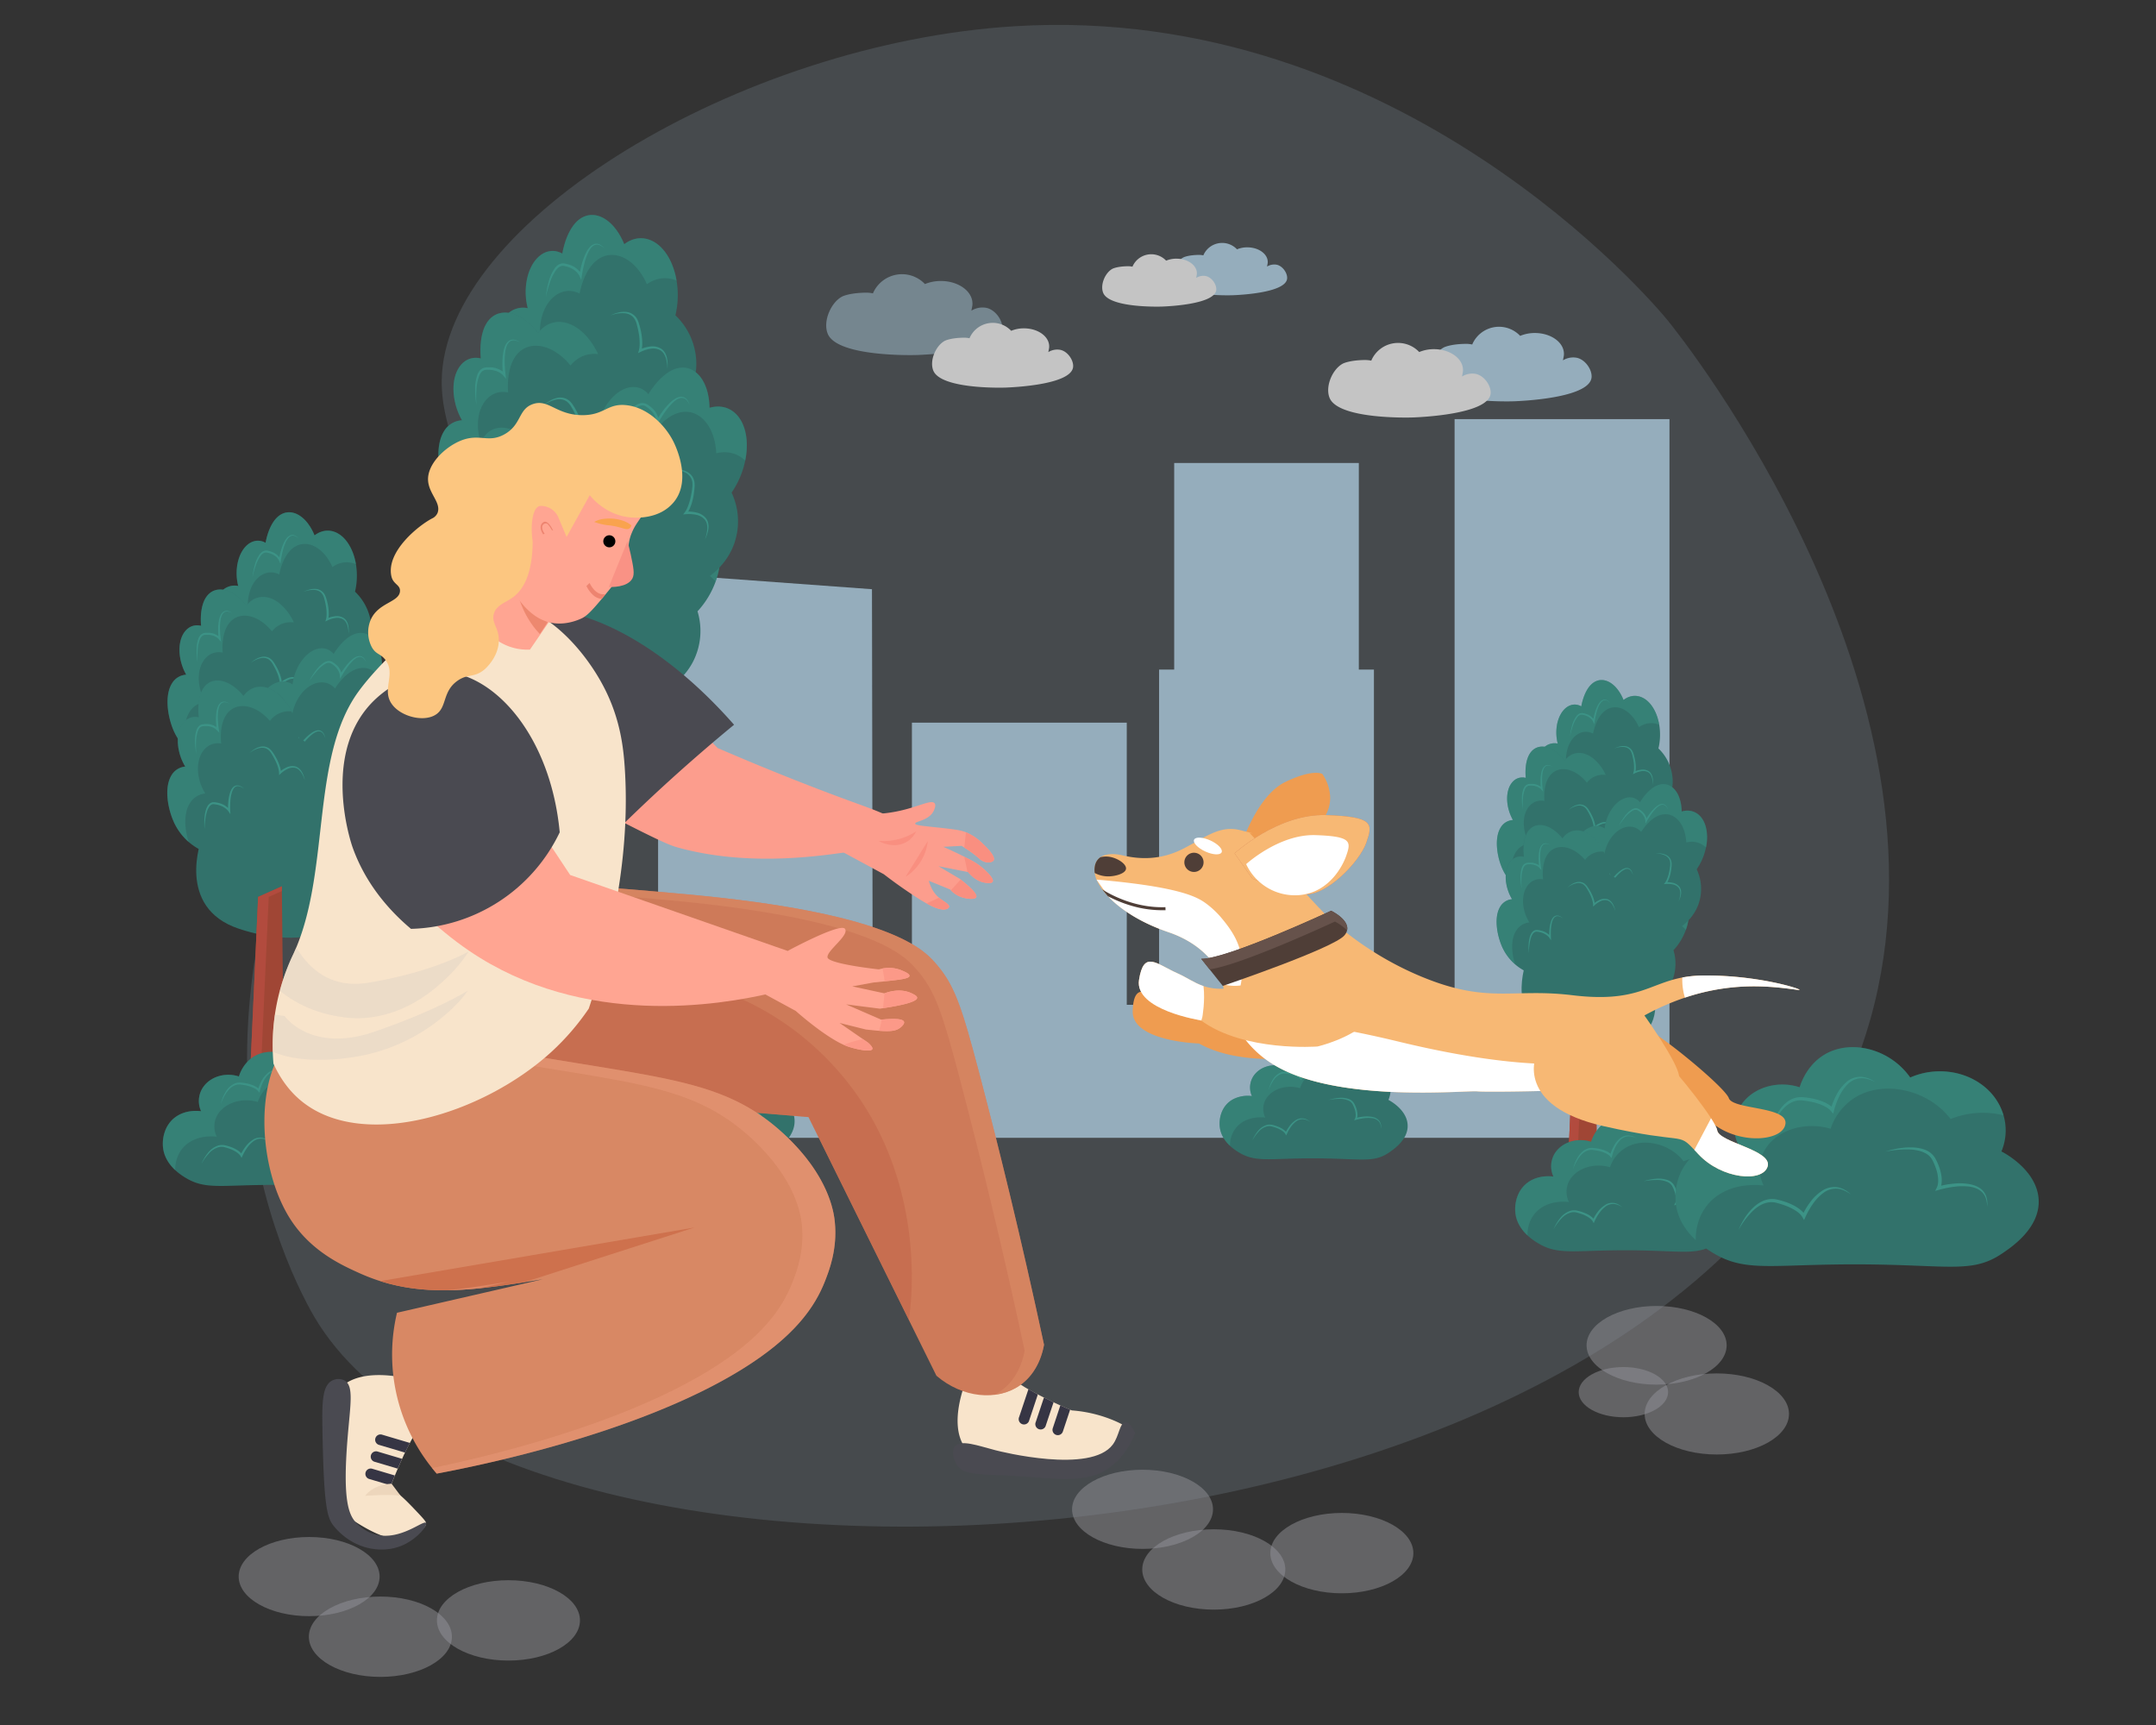 <svg xmlns="http://www.w3.org/2000/svg" xmlns:xlink="http://www.w3.org/1999/xlink" id="woman-walking-with-her-dog-in-garden" viewBox="0 0 1500 1200">
  <rect x="0" y="0" width="1500" height="1200" fill="#333333" stroke="none"/>
  <defs>
    <clipPath id="clip-path">
      <path d="M81.59 784.75h1185.9v397.93H81.59z" style="fill:none"></path>
    </clipPath>
  </defs>
  <g id="background_3" style="opacity:.71">
    <path d="M322.9 397c15.19-56.57-16-88.83-15.59-132C308.39 154.63 515 29.75 706.56 18.21c267.66-16.13 444 192.72 453.66 204.6 10.56 12.93 205.53 257.93 141 486.42-113.42 401.61-941.95 445.46-1082.54 206.85-12.35-21-44.94-87.47-46.71-174.24C171.52 719.58 171 593 247.8 495c35.6-45.35 62.98-52.92 75.1-98Z" style="fill:#bddff4;opacity:.19"></path>
    <g style="opacity:.39"></g>
    <path d="M1012 291.57V699h-56.11V465.79h-10.51V322.08H816.92v143.71h-10.51V699h-22.48V502.74H634.45V699h-27.28l-.51-289.12L457.86 399v392.5h703.65V291.57Z" style="fill:#bddff4"></path>
    <path d="M536.88 758.51c4.19-10 1-21.31-8-28.15-8.52-6.52-20.73-7.85-30.91-3.34-7.82-11.14-22.17-15.53-33-11.45-10.47 3.92-13.65 14.17-14.07 15.6-8.41-2.74-17.76-.53-23.24 5.39a17.08 17.08 0 0 0-3.05 18.79c-2.77-.33-9.37-.74-15.6 2.68-9.62 5.29-11.82 16.13-10.77 23.38 1.71 11.92 12.84 18.65 16 20.51 12.56 7.46 22.92 5.2 51.7 4.77 47-.69 57.4 4.8 71.41-4.77 3.37-2.3 16.14-10.57 15.45-22.9s-14.25-19.64-15.92-20.51Z" style="fill:#318c81"></path>
    <g style="opacity:.43">
      <path d="M418.57 775.74c6.77-3.43 13.93-3 16.94-2.69a16 16 0 0 1 3.32-18.78c5.95-5.93 16.1-8.13 25.23-5.39a24.93 24.93 0 0 1 15.28-15.61c11.8-4.07 27.38.31 35.88 11.45a37 37 0 0 1 22.56-1.59 24.85 24.85 0 0 0-8.89-12.77c-8.52-6.52-20.73-7.85-30.91-3.34-7.82-11.14-22.17-15.53-33-11.45-10.47 3.92-13.65 14.17-14.07 15.6-8.41-2.74-17.76-.53-23.24 5.39a17.08 17.08 0 0 0-3.05 18.79c-2.77-.33-9.37-.74-15.6 2.68-9.62 5.29-11.82 16.13-10.77 23.38.93 6.52 4.69 11.49 8.41 15-.23-7.07 2.72-16.02 11.91-20.67Z" style="fill:#3fbaa8"></path>
    </g>
    <path d="M438.29 750.4a27.81 27.81 0 0 1 1.28-4.26 26.6 26.6 0 0 1 1.93-4 14.11 14.11 0 0 1 6.63-6.15 9.69 9.69 0 0 1 4.64-.52 33.66 33.66 0 0 1 4.46.71 23.51 23.51 0 0 1 4.33 1.47 15.63 15.63 0 0 1 2 1.15 7.86 7.86 0 0 1 1.83 1.67l-1.32.24a29.52 29.52 0 0 1 2.45-6.25 17.83 17.83 0 0 1 4.09-5.34 9 9 0 0 1 6.25-2.4 11.72 11.72 0 0 1 6.18 2.24 12.13 12.13 0 0 0-6.17-1.6 8 8 0 0 0-3 .75 9.35 9.35 0 0 0-2.54 1.79 18.43 18.43 0 0 0-3.6 5.18 32.49 32.49 0 0 0-2.21 6l-.37 1.44-.95-1.19a7 7 0 0 0-1.47-1.26 12.36 12.36 0 0 0-1.82-1 22.07 22.07 0 0 0-4-1.4 40.35 40.35 0 0 0-4.26-.75 8.19 8.19 0 0 0-4.06.33c-2.64.85-4.76 3-6.37 5.38a33.64 33.64 0 0 0-3.93 7.77ZM487.36 758.62a38.09 38.09 0 0 1 8.68-1.75 18.83 18.83 0 0 1 8.96 1.23 8.43 8.43 0 0 1 3.55 3.1 22 22 0 0 1 1.89 4.15 17.75 17.75 0 0 1 1 4.48 10.78 10.78 0 0 1 0 2.34 7 7 0 0 1-.69 2.41l-.85-1.09a38.57 38.57 0 0 1 6.69-1.23 24.38 24.38 0 0 1 6.82.22 9.59 9.59 0 0 1 6 3.23 8.71 8.71 0 0 1 1.45 6.49 12.35 12.35 0 0 0-.42-3.28 7 7 0 0 0-1.53-2.8 9.1 9.1 0 0 0-5.68-2.6 26.69 26.69 0 0 0-6.5.08 43.1 43.1 0 0 0-6.41 1.31l-1.61.45.76-1.54a5.83 5.83 0 0 0 .47-1.83 10 10 0 0 0 0-2 16.41 16.41 0 0 0-.88-4.11 25.19 25.19 0 0 0-1.68-3.9 7.19 7.19 0 0 0-2.93-2.69 17.77 17.77 0 0 0-8.32-1.56 46 46 0 0 0-8.77.89ZM424.83 792a30.61 30.61 0 0 1 4.52-7.68 15 15 0 0 1 7.43-5.19 9.7 9.7 0 0 1 4.7 0 33.31 33.31 0 0 1 4.34 1.31 23 23 0 0 1 4.09 2 14.14 14.14 0 0 1 1.85 1.44 7.6 7.6 0 0 1 1.57 1.94h-1.35a30.74 30.74 0 0 1 3.47-5.79 18.82 18.82 0 0 1 4.89-4.69 9.36 9.36 0 0 1 6.55-1.58 9.08 9.08 0 0 1 3.18 1.12 13.27 13.27 0 0 1 2.68 2 11.68 11.68 0 0 0-5.93-2.44 8.85 8.85 0 0 0-5.9 1.81 19.84 19.84 0 0 0-4.39 4.61 34 34 0 0 0-3.19 5.58l-.61 1.34-.73-1.28a6.49 6.49 0 0 0-1.25-1.46 12.34 12.34 0 0 0-1.66-1.27 20.92 20.92 0 0 0-3.8-1.94 39 39 0 0 0-4.13-1.33 8.42 8.42 0 0 0-4.08-.15 14 14 0 0 0-7.11 4.48 34.71 34.71 0 0 0-5.14 7.17Z" style="fill:#3fbaa8"></path>
    <path d="M1164.3 661c7.54-8 11.73-19.58 10.47-28.7-1.2-8.7-7.13-13.67-15-12.59 1.62-12.79-3.87-21.27-11.92-20.8-7.75.45-14.87 9-15.85 10.24-3.13-5.13-9.36-5.94-15.45-2.1-5.31 3.35-9.75 9.75-11.55 16.59a10.65 10.65 0 0 0-9.88-2.28c-8 2-14.91 11.42-18.16 18.5a34.84 34.84 0 0 0-2.11 24c2.89 10.81 9.71 11.87 25.56 20.29 25.89 13.76 28.66 22.07 41.3 17.44 3-1.11 14.32-4.91 20.44-16.62a31.92 31.92 0 0 0 2.15-23.97Z" style="fill:#318c81"></path>
    <g style="opacity:.43">
      <path d="M1091 640.83a12.28 12.28 0 0 1 10.61 2.69c1.67-6.92 6.16-13.28 11.69-16.5 6.35-3.71 13-2.65 16.54 2.71 1-1.2 8.27-9.7 16.51-9.88 8.55-.18 14.7 8.68 13.46 21.68a14.25 14.25 0 0 1 13.09 5.43 31.29 31.29 0 0 0 1.89-14.64c-1.2-8.7-7.13-13.67-15-12.59 1.62-12.79-3.87-21.27-11.92-20.8-7.75.45-14.87 9-15.85 10.24-3.13-5.13-9.36-5.94-15.45-2.1-5.31 3.35-9.75 9.75-11.55 16.59a10.65 10.65 0 0 0-9.88-2.28c-8 2-14.91 11.42-18.16 18.5a35.52 35.52 0 0 0-3.3 16.53c3.54-6.61 9.86-14.06 17.32-15.58Z" style="fill:#3fbaa8"></path>
    </g>
    <path d="M1115 623.24c.69-1 1.43-1.92 2.21-2.84s1.57-1.82 2.43-2.67a20.38 20.38 0 0 1 5.88-4.33 7.63 7.63 0 0 1 1.86-.51 4.56 4.56 0 0 1 2 .23l.48.21.44.29a8.79 8.79 0 0 1 .74.6 6.79 6.79 0 0 1 .68.64 6.93 6.93 0 0 1 .64.68 9.78 9.78 0 0 1 2.63 7l-1.08-.45a46.12 46.12 0 0 1 3.72-4.17 28.53 28.53 0 0 1 4.3-3.59 12.12 12.12 0 0 1 2.52-1.33 5.28 5.28 0 0 1 2.87-.35 3.51 3.51 0 0 1 2.3 1.67 7.84 7.84 0 0 1 1 2.61 8.67 8.67 0 0 0-1.2-2.44 3.12 3.12 0 0 0-2.15-1.31 4.94 4.94 0 0 0-2.51.5 12.15 12.15 0 0 0-2.28 1.38 32.15 32.15 0 0 0-4 3.64 58.089 58.089 0 0 0-3.55 4.13l-1.26 1.62.18-2.07a6.24 6.24 0 0 0-.11-1.59 8.9 8.9 0 0 0-.47-1.6 10.17 10.17 0 0 0-1.77-2.87 5.69 5.69 0 0 0-.57-.63c-.2-.21-.4-.41-.62-.6s-.44-.4-.64-.55l-.31-.21-.33-.16a3.4 3.4 0 0 0-1.5-.2 7.18 7.18 0 0 0-1.6.39 21.06 21.06 0 0 0-5.81 3.85 60.24 60.24 0 0 0-5.12 5.03Z" style="fill:#3fbaa8"></path>
    <path d="M1137.34 646s11.56.68 9.51 9.59-5.39 11.89-5.39 11.89 2.21-1 7.06 13.82c15.11 46-26.15 54.3-64.34 41.57s-22.27-54.09-22.27-54.09Z" style="fill:#318c81"></path>
    <path d="M1085.83 657.89a35.36 35.36 0 0 1 2.48-2.57c.87-.81 1.76-1.61 2.71-2.34a22.1 22.1 0 0 1 3-2 10.73 10.73 0 0 1 3.47-1.3 5.11 5.11 0 0 1 2 .08 3.76 3.76 0 0 1 1.76 1 5.66 5.66 0 0 1 .62.74c.18.25.38.48.54.75l.49.78.44.81a11.4 11.4 0 0 1 1.25 7.31l-1-.57a41.41 41.41 0 0 1 4.07-3.65 24.35 24.35 0 0 1 4.62-3 9.66 9.66 0 0 1 2.66-.87 4 4 0 0 1 2.81.47 4.09 4.09 0 0 1 1.62 2.25 9.83 9.83 0 0 1 .45 2.68 11.5 11.5 0 0 0-.72-2.57 3.72 3.72 0 0 0-1.62-1.9 3.5 3.5 0 0 0-2.41-.21 9.81 9.81 0 0 0-2.4.94 27 27 0 0 0-4.32 3 53.235 53.235 0 0 0-3.88 3.62L1103 663l.44-2.08a7.43 7.43 0 0 0 .12-1.6 11.7 11.7 0 0 0-.19-1.67 12.71 12.71 0 0 0-1.08-3.2l-.4-.75-.46-.73c-.14-.24-.32-.47-.48-.7a5.25 5.25 0 0 0-.5-.65 2.68 2.68 0 0 0-1.23-.78 4.45 4.45 0 0 0-1.55-.1 9.91 9.91 0 0 0-3.21 1 24.29 24.29 0 0 0-3 1.77 52.7 52.7 0 0 0-5.63 4.38Z" style="fill:#3fbaa8"></path>
    <path d="M1153.82 520.65c2.61-10.72.59-22.82-5-30.15-5.31-7-12.92-8.4-19.27-3.57-4.88-11.93-13.83-16.63-20.61-12.26-6.52 4.2-8.51 15.18-8.77 16.71-5.24-2.94-11.07-.58-14.49 5.77-3 5.52-3.7 13.27-1.91 20.11a10.65 10.65 0 0 0-9.72 2.88c-6 5.66-7.37 17.27-6.72 25a34.87 34.87 0 0 0 10 22c7.83 8 14.29 5.56 32.23 5.11 29.31-.74 35.81 5.13 44.54-5.11 2.1-2.46 10.06-11.32 9.64-24.52a32 32 0 0 0-9.92-21.97Z" style="fill:#318c81"></path>
    <g style="opacity:.43">
      <path d="M1080 539.1a12.29 12.29 0 0 1 10.56-2.88c-1.94-6.84-1.16-14.59 2.07-20.11 3.71-6.35 10-8.71 15.74-5.77.28-1.53 2.43-12.51 9.52-16.71 7.36-4.37 17.08.33 22.38 12.26a14.23 14.23 0 0 1 14.07-1.7 31.43 31.43 0 0 0-5.55-13.69c-5.31-7-12.92-8.4-19.27-3.57-4.88-11.93-13.83-16.63-20.61-12.26-6.52 4.2-8.51 15.18-8.77 16.71-5.24-2.94-11.07-.58-14.49 5.77-3 5.52-3.7 13.27-1.91 20.11a10.65 10.65 0 0 0-9.72 2.88c-6 5.66-7.37 17.27-6.72 25a35.47 35.47 0 0 0 5.25 16c-.08-7.47 1.76-17.06 7.45-22.04Z" style="fill:#3fbaa8"></path>
    </g>
    <path d="M1092.34 512a35.92 35.92 0 0 1 .52-3.56c.22-1.18.48-2.35.81-3.51a20 20 0 0 1 3-6.66 7.4 7.4 0 0 1 1.37-1.37 4.72 4.72 0 0 1 1.88-.8l.52-.05h.53a8.57 8.57 0 0 1 .93.16 13.83 13.83 0 0 1 1.8.5 9.76 9.76 0 0 1 5.74 4.81l-1.16.14a45.75 45.75 0 0 1 1.19-5.46 29.37 29.37 0 0 1 2-5.24 11.6 11.6 0 0 1 1.54-2.39 5.22 5.22 0 0 1 2.33-1.72 3.51 3.51 0 0 1 2.82.32 8.2 8.2 0 0 1 2.12 1.8 9 9 0 0 0-2.24-1.53 3.09 3.09 0 0 0-2.52-.09 5 5 0 0 0-1.94 1.67 12.84 12.84 0 0 0-1.31 2.32 33.43 33.43 0 0 0-1.71 5.15c-.43 1.76-.79 3.56-1.06 5.34l-.3 2-.86-1.89a6.51 6.51 0 0 0-.88-1.33 8.77 8.77 0 0 0-1.2-1.16 10.38 10.38 0 0 0-3-1.64c-.26-.1-.53-.18-.81-.26a7.75 7.75 0 0 0-.83-.21c-.28-.05-.58-.14-.83-.17h-.74a3.44 3.44 0 0 0-1.4.56 6.39 6.39 0 0 0-1.2 1.13 20.94 20.94 0 0 0-3.17 6.21 57.4 57.4 0 0 0-1.94 6.93ZM1122.94 520.77a15.87 15.87 0 0 1 3.37-1.33 11.72 11.72 0 0 1 3.69-.44 6.67 6.67 0 0 1 6 4.08 12.08 12.08 0 0 1 .63 1.77c.17.58.34 1.17.48 1.76a33.53 33.53 0 0 1 .72 3.59 25.11 25.11 0 0 1 .27 3.68 13.82 13.82 0 0 1-.45 3.77l-.84-.73a16.22 16.22 0 0 1 5-1.48 7.79 7.79 0 0 1 5.21 1 5.87 5.87 0 0 1 1.83 2 8.14 8.14 0 0 1 .92 2.46 16.26 16.26 0 0 1 .23 5.1 18.77 18.77 0 0 0-.7-5 9 9 0 0 0-1-2.22 5.26 5.26 0 0 0-1.7-1.62 7.13 7.13 0 0 0-4.61-.69 16.27 16.27 0 0 0-4.63 1.48l-1.24.59.39-1.32a9.8 9.8 0 0 0 .29-1.64c0-.58.08-1.16.07-1.74a29.57 29.57 0 0 0-.24-3.51c-.17-1.17-.38-2.34-.64-3.49-.12-.58-.28-1.16-.43-1.73-.07-.29-.15-.58-.24-.84a5.05 5.05 0 0 0-.29-.8 7.24 7.24 0 0 0-.81-1.47 6.17 6.17 0 0 0-1.16-1.18 6.57 6.57 0 0 0-3.15-1.18 15.28 15.28 0 0 0-6.97 1.13ZM1083.94 556.48a32.41 32.41 0 0 1 .9-3.45c.35-1.14.74-2.27 1.2-3.37a23.84 23.84 0 0 1 1.63-3.23 10.85 10.85 0 0 1 2.38-2.84 5.2 5.2 0 0 1 1.77-.9 3.76 3.76 0 0 1 2 0 6.26 6.26 0 0 1 .9.34 8.93 8.93 0 0 1 .83.39l.82.43.78.5a11.41 11.41 0 0 1 4.68 5.75h-1.17a42 42 0 0 1 1.75-5.18 24.18 24.18 0 0 1 2.57-4.84 9.5 9.5 0 0 1 1.89-2.07 4 4 0 0 1 2.68-1 4.14 4.14 0 0 1 2.52 1.16 9.78 9.78 0 0 1 1.7 2.11 11.2 11.2 0 0 0-1.89-1.88 3.66 3.66 0 0 0-2.34-.86 3.55 3.55 0 0 0-2.2 1 9.9 9.9 0 0 0-1.63 2 26.72 26.72 0 0 0-2.28 4.76 53 53 0 0 0-1.6 5.06l-.53 2-.64-2a7.05 7.05 0 0 0-.66-1.36 11.7 11.7 0 0 0-1-1.36 12.52 12.52 0 0 0-2.51-2.25l-.72-.46-.75-.41c-.25-.15-.51-.25-.77-.38a5 5 0 0 0-.75-.31 2.69 2.69 0 0 0-1.46-.08 4.2 4.2 0 0 0-1.4.67 10.28 10.28 0 0 0-2.28 2.49 25.87 25.87 0 0 0-1.76 3 52.11 52.11 0 0 0-2.66 6.57Z" style="fill:#3fbaa8"></path>
    <path d="M1121 555.09c-.34-11-5.49-22.15-12.82-27.73-7-5.32-14.69-4.67-19.53 1.67-7.88-10.2-17.75-12.35-23.12-6.34-5.18 5.79-4.17 16.9-4 18.44-5.83-1.43-10.83 2.39-12.43 9.42-1.4 6.11 0 13.77 3.51 19.9a10.65 10.65 0 0 0-8.62 5.35c-4.28 7.06-2.51 18.61.18 25.92a34.89 34.89 0 0 0 15.45 18.53c9.68 5.62 15.26 1.56 32.44-3.64 28-8.51 35.87-4.57 41.57-16.77 1.37-2.93 6.69-13.59 2.77-26.2a32 32 0 0 0-15.4-18.55Z" style="fill:#318c81"></path>
    <g style="opacity:.43">
      <path d="M1054.79 592.49a12.28 12.28 0 0 1 9.42-5.58c-3.7-6.08-5-13.76-3.36-19.94 1.9-7.1 7.37-11.06 13.64-9.75-.13-1.55-1-12.7 4.74-18.64 5.94-6.16 16.55-4.22 24.83 5.87a14.26 14.26 0 0 1 13.11-5.38 31.25 31.25 0 0 0-9-11.71c-7-5.32-14.69-4.67-19.53 1.67-7.88-10.2-17.75-12.35-23.12-6.34-5.18 5.79-4.17 16.9-4 18.44-5.83-1.43-10.83 2.39-12.43 9.42-1.4 6.11 0 13.77 3.51 19.9a10.65 10.65 0 0 0-8.62 5.35c-4.28 7.06-2.51 18.61.18 25.92a35.53 35.53 0 0 0 9.32 14c-2.12-7.17-2.89-16.9 1.31-23.23Z" style="fill:#3fbaa8"></path>
    </g>
    <path d="M1059.43 563.06a35.51 35.51 0 0 1-.44-3.57c-.1-1.19-.17-2.4-.16-3.6a20.22 20.22 0 0 1 1.12-7.22 7.65 7.65 0 0 1 1-1.68 4.64 4.64 0 0 1 1.59-1.27l.5-.19.51-.1c.34-.06.63-.07.94-.1a7.34 7.34 0 0 1 .94 0h.93a9.8 9.8 0 0 1 6.82 3.11l-1.09.45a45.53 45.53 0 0 1-.3-5.59 29.19 29.19 0 0 1 .51-5.58 12 12 0 0 1 .85-2.71 5.28 5.28 0 0 1 1.79-2.27 3.47 3.47 0 0 1 2.81-.44 8 8 0 0 1 2.52 1.17 9.34 9.34 0 0 0-2.57-.89 3.13 3.13 0 0 0-2.45.59 5 5 0 0 0-1.42 2.13 12.51 12.51 0 0 0-.65 2.58 32.6 32.6 0 0 0-.28 5.42c0 1.81.18 3.64.39 5.43l.25 2-1.33-1.6a6.55 6.55 0 0 0-1.2-1 9.45 9.45 0 0 0-1.47-.8 10.37 10.37 0 0 0-3.27-.79 8.06 8.06 0 0 0-.85 0 8.23 8.23 0 0 0-.86 0c-.28 0-.59 0-.84.06l-.37.06-.35.13a3.39 3.39 0 0 0-1.21.91 7.25 7.25 0 0 0-.85 1.4 21 21 0 0 0-1.41 6.83 60.88 60.88 0 0 0-.1 7.13ZM1091.27 563.42a15.5 15.5 0 0 1 2.9-2.18 11.65 11.65 0 0 1 3.4-1.39 6.61 6.61 0 0 1 6.9 2.33 11.74 11.74 0 0 1 1.07 1.53c.33.52.65 1 .94 1.57a35.73 35.73 0 0 1 1.65 3.27 27.64 27.64 0 0 1 1.24 3.48 14.15 14.15 0 0 1 .56 3.75l-1-.48a16.5 16.5 0 0 1 4.48-2.77 7.78 7.78 0 0 1 5.3-.39 5.9 5.9 0 0 1 2.29 1.42 8.33 8.33 0 0 1 1.54 2.12 16.46 16.46 0 0 1 1.56 4.88 18.67 18.67 0 0 0-2-4.62 8.85 8.85 0 0 0-1.58-1.86 5.28 5.28 0 0 0-2.07-1.11 7 7 0 0 0-4.62.56 16.54 16.54 0 0 0-4.08 2.65l-1 .9v-1.38a10 10 0 0 0-.16-1.65c-.11-.57-.23-1.14-.39-1.7a29.11 29.11 0 0 0-1.2-3.35c-.47-1.08-1-2.15-1.54-3.19-.27-.53-.57-1-.87-1.55-.15-.26-.3-.52-.46-.75a5.71 5.71 0 0 0-.49-.69 7.46 7.46 0 0 0-1.17-1.21 6.39 6.39 0 0 0-1.44-.82 6.61 6.61 0 0 0-3.34-.31 15.3 15.3 0 0 0-6.42 2.94ZM1063.17 608.21a35.2 35.2 0 0 1-.05-3.56c0-1.19.11-2.39.26-3.58a24.38 24.38 0 0 1 .71-3.54 11 11 0 0 1 1.55-3.37 5.22 5.22 0 0 1 1.46-1.34 3.76 3.76 0 0 1 2-.5 4.72 4.72 0 0 1 1 .09 9.09 9.09 0 0 1 .91.15l.9.2.89.27a11.47 11.47 0 0 1 6 4.3l-1.13.32a43.24 43.24 0 0 1 .31-5.46 25.5 25.5 0 0 1 1.19-5.35 9.63 9.63 0 0 1 1.28-2.49 4.05 4.05 0 0 1 2.32-1.66 4.09 4.09 0 0 1 2.74.46 9.4 9.4 0 0 1 2.2 1.58 11.37 11.37 0 0 0-2.32-1.32 3.69 3.69 0 0 0-2.48-.2 3.53 3.53 0 0 0-1.86 1.55 10.2 10.2 0 0 0-1 2.36 27.26 27.26 0 0 0-.93 5.19 52.36 52.36 0 0 0-.2 5.31v2.11l-1.15-1.79a7.75 7.75 0 0 0-1-1.22 11.16 11.16 0 0 0-1.31-1.05 12.9 12.9 0 0 0-3-1.5l-.82-.25-.83-.2c-.28-.07-.56-.1-.84-.16a5.1 5.1 0 0 0-.81-.1 2.5 2.5 0 0 0-1.42.32 4.19 4.19 0 0 0-1.18 1 10.11 10.11 0 0 0-1.53 3 25.43 25.43 0 0 0-.89 3.38 51.53 51.53 0 0 0-.97 7.05Z" style="fill:#3fbaa8"></path>
    <path d="M1180.45 604.72c6.29-9.06 8.78-21.07 6.22-29.91-2.44-8.44-9-12.51-16.68-10.3-.25-12.88-6.9-20.49-14.8-18.87-7.6 1.57-13.41 11.09-14.21 12.43-3.83-4.63-10.12-4.54-15.6.15-4.76 4.07-8.23 11-9 18.07a10.65 10.65 0 0 0-10.11-.83c-7.64 3.12-13.11 13.45-15.3 20.93a34.89 34.89 0 0 0 1.37 24.08c4.42 10.28 11.32 10.35 28.22 16.4 27.6 9.88 31.54 17.7 43.38 11.3 2.85-1.54 13.47-6.92 17.84-19.39a32 32 0 0 0-1.33-24.06Z" style="fill:#318c81"></path>
    <g style="opacity:.43">
      <path d="M1105 595.3a12.34 12.34 0 0 1 10.89 1.13c.65-7.08 4.18-14 9.18-18 5.75-4.58 12.51-4.49 16.76.3.82-1.33 6.79-10.79 14.92-12.15 8.43-1.42 15.8 6.47 16.44 19.51a14.21 14.21 0 0 1 13.73 3.49 31.27 31.27 0 0 0-.23-14.76c-2.44-8.44-9-12.51-16.68-10.3-.25-12.88-6.9-20.49-14.8-18.87-7.6 1.57-13.41 11.09-14.21 12.43-3.83-4.63-10.12-4.54-15.6.15-4.76 4.07-8.23 11-9 18.07a10.65 10.65 0 0 0-10.11-.83c-7.64 3.12-13.11 13.45-15.3 20.93a35.51 35.51 0 0 0-.88 16.83c2.55-7.07 7.72-15.35 14.89-17.93Z" style="fill:#3fbaa8"></path>
    </g>
    <path d="M1126.24 574.43a35.83 35.83 0 0 1 1.77-3.13c.63-1 1.3-2 2-3a20.3 20.3 0 0 1 5.2-5.13 7.41 7.41 0 0 1 1.77-.77 4.38 4.38 0 0 1 2-.07l.5.14.48.22a7.9 7.9 0 0 1 .81.49 6.58 6.58 0 0 1 .77.53 8.19 8.19 0 0 1 .73.59 9.78 9.78 0 0 1 3.62 6.55l-1.13-.29a45.23 45.23 0 0 1 3.08-4.66 28.9 28.9 0 0 1 3.73-4.18 12.76 12.76 0 0 1 2.3-1.67 5.2 5.2 0 0 1 2.79-.76 3.55 3.55 0 0 1 2.52 1.32 8.18 8.18 0 0 1 1.33 2.44 9.28 9.28 0 0 0-1.54-2.24 3.15 3.15 0 0 0-2.32-1 5 5 0 0 0-2.41.86 12.75 12.75 0 0 0-2.06 1.7 32.24 32.24 0 0 0-3.45 4.17c-1 1.49-2 3-2.92 4.6l-1 1.79-.11-2.08a6.57 6.57 0 0 0-.34-1.55 8.7 8.7 0 0 0-.7-1.52 10.06 10.06 0 0 0-2.16-2.58 6.76 6.76 0 0 0-.66-.54 6.85 6.85 0 0 0-.7-.5c-.24-.15-.49-.34-.71-.45l-.34-.17-.35-.11a3.5 3.5 0 0 0-1.51 0 7.12 7.12 0 0 0-1.53.62 20.93 20.93 0 0 0-5.19 4.65 58.74 58.74 0 0 0-4.27 5.73ZM1151.6 593.69a15.65 15.65 0 0 1 3.62 0 11.79 11.79 0 0 1 3.57.9 7.23 7.23 0 0 1 3 2.35 7 7 0 0 1 1.19 3.63 11.71 11.71 0 0 1 0 1.88c-.05.6-.1 1.21-.19 1.82a32 32 0 0 1-.62 3.61 27.47 27.47 0 0 1-1.08 3.52 13.74 13.74 0 0 1-1.78 3.35l-.52-1a16.19 16.19 0 0 1 5.24.44 7.81 7.81 0 0 1 4.49 2.84 5.83 5.83 0 0 1 1 2.51 8.52 8.52 0 0 1 0 2.62 16.68 16.68 0 0 1-1.66 4.85 18.47 18.47 0 0 0 1.15-4.9 9 9 0 0 0-.16-2.44 5.26 5.26 0 0 0-1-2.12 7.08 7.08 0 0 0-4-2.31 16.48 16.48 0 0 0-4.85-.3l-1.37.11.84-1.09a9.66 9.66 0 0 0 .86-1.43c.25-.52.49-1 .69-1.59a27.84 27.84 0 0 0 1.05-3.36c.26-1.15.49-2.32.66-3.49.09-.58.16-1.18.22-1.77a6.54 6.54 0 0 0 .08-.87 6 6 0 0 0 0-.85 7.64 7.64 0 0 0-.23-1.66 6.22 6.22 0 0 0-.65-1.52 6.72 6.72 0 0 0-2.51-2.24 15.32 15.32 0 0 0-7.04-1.49ZM1102.34 612.93a33.33 33.33 0 0 1 2.09-2.9 35.21 35.21 0 0 1 2.34-2.71 24.68 24.68 0 0 1 2.67-2.43 11.18 11.18 0 0 1 3.26-1.78 5.16 5.16 0 0 1 2-.21 3.77 3.77 0 0 1 1.89.78 5.78 5.78 0 0 1 .72.65c.21.22.45.42.64.66l.6.7.55.74a11.43 11.43 0 0 1 2.29 7.05l-1.09-.41a41.44 41.44 0 0 1 3.5-4.2 24.1 24.1 0 0 1 4.14-3.59 9.79 9.79 0 0 1 2.51-1.24 4.06 4.06 0 0 1 2.85.05 4.12 4.12 0 0 1 1.93 2 10 10 0 0 1 .83 2.58 11.61 11.61 0 0 0-1.08-2.44 3.69 3.69 0 0 0-1.88-1.64 3.55 3.55 0 0 0-2.42.14 9.75 9.75 0 0 0-2.23 1.28 26.17 26.17 0 0 0-3.84 3.61 50.13 50.13 0 0 0-3.32 4.14l-1.23 1.72.13-2.13a7.46 7.46 0 0 0-.12-1.6 11.34 11.34 0 0 0-.42-1.62 12.55 12.55 0 0 0-1.53-3l-.51-.69-.55-.65c-.18-.23-.39-.42-.58-.63a6.19 6.19 0 0 0-.59-.57 2.72 2.72 0 0 0-1.33-.59 4.11 4.11 0 0 0-1.55.12 10.15 10.15 0 0 0-3 1.5 25.82 25.82 0 0 0-2.73 2.18 51.71 51.71 0 0 0-4.94 5.13Z" style="fill:#3fbaa8"></path>
    <path d="M1120 608.38c-.63-11-6.07-22-13.55-27.39-7.12-5.13-14.81-4.27-19.48 2.19-8.14-10-18.07-11.88-23.28-5.73-5 5.92-3.72 17-3.53 18.54-5.87-1.27-10.76 2.68-12.18 9.74-1.24 6.15.33 13.78 4 19.8a10.67 10.67 0 0 0-8.46 5.58c-4.1 7.17-2 18.68.86 25.91a34.88 34.88 0 0 0 15.93 18.12c9.82 5.36 15.29 1.16 32.33-4.5 27.82-9.25 35.74-5.52 41.11-17.86 1.3-3 6.34-13.76 2.08-26.27a31.91 31.91 0 0 0-15.83-18.13Z" style="fill:#318c81"></path>
    <g style="opacity:.43">
      <path d="M1054.8 647.51a12.3 12.3 0 0 1 9.27-5.82c-3.86-6-5.36-13.63-3.88-19.85 1.7-7.15 7.07-11.25 13.37-10.1-.17-1.55-1.31-12.68 4.25-18.76 5.77-6.32 16.43-4.66 25 5.21a14.25 14.25 0 0 1 13-5.72 31.41 31.41 0 0 0-9.29-11.48c-7.12-5.13-14.81-4.27-19.48 2.19-8.14-10-18.07-11.88-23.28-5.73-5 5.92-3.72 17-3.53 18.54-5.87-1.27-10.76 2.68-12.18 9.74-1.24 6.15.33 13.78 4 19.8a10.67 10.67 0 0 0-8.46 5.58c-4.1 7.17-2 18.68.86 25.91a35.46 35.46 0 0 0 9.68 13.79c-2.34-7.15-3.37-16.81.67-23.3Z" style="fill:#3fbaa8"></path>
    </g>
    <path d="M1058.66 618a35.33 35.33 0 0 1-.53-3.55c-.13-1.2-.23-2.4-.26-3.6a20.25 20.25 0 0 1 .93-7.25 8 8 0 0 1 .91-1.7 4.47 4.47 0 0 1 1.57-1.31l.48-.2.51-.12c.34-.07.63-.08.94-.12a7.3 7.3 0 0 1 .94 0 7.22 7.22 0 0 1 .93 0A9.8 9.8 0 0 1 1072 603l-1.08.48a43.54 43.54 0 0 1-.44-5.57 29.28 29.28 0 0 1 .36-5.6 11.62 11.62 0 0 1 .78-2.73 5.25 5.25 0 0 1 1.72-2.32 3.6 3.6 0 0 1 2.8-.52 8.2 8.2 0 0 1 2.55 1.11 9.4 9.4 0 0 0-2.59-.82 3.12 3.12 0 0 0-2.44.66 5 5 0 0 0-1.36 2.16 12.57 12.57 0 0 0-.58 2.6 31.6 31.6 0 0 0-.14 5.42c.1 1.81.28 3.64.54 5.42l.3 2-1.37-1.56a6.67 6.67 0 0 0-1.23-1 9 9 0 0 0-1.48-.76 10.51 10.51 0 0 0-3.3-.7 8 8 0 0 0-.85 0 8.25 8.25 0 0 0-.86 0c-.28 0-.59 0-.84.08l-.37.08-.34.13a3.44 3.44 0 0 0-1.18.95 6.83 6.83 0 0 0-.82 1.42 21.1 21.1 0 0 0-1.23 6.86 58.88 58.88 0 0 0 .11 7.21ZM1090.5 617.49a15.45 15.45 0 0 1 2.84-2.25 11.93 11.93 0 0 1 3.36-1.49 6.65 6.65 0 0 1 7 2.15 11 11 0 0 1 1.11 1.51c.34.5.68 1 1 1.54a32.26 32.26 0 0 1 1.73 3.23 25.54 25.54 0 0 1 1.34 3.44 13.93 13.93 0 0 1 .66 3.73l-1-.45a16.43 16.43 0 0 1 4.4-2.89 7.83 7.83 0 0 1 5.29-.53 6 6 0 0 1 2.32 1.36 8.25 8.25 0 0 1 1.6 2.09 16.25 16.25 0 0 1 1.69 4.83 18.86 18.86 0 0 0-2.12-4.57 8.82 8.82 0 0 0-1.63-1.81 5.19 5.19 0 0 0-2.09-1.06 7.06 7.06 0 0 0-4.62.68 16.3 16.3 0 0 0-4 2.76l-1 .93v-1.38a10.07 10.07 0 0 0-.21-1.65c-.12-.56-.26-1.13-.44-1.69a27.39 27.39 0 0 0-1.25-3.29c-.49-1.06-1-2.12-1.63-3.15-.28-.52-.59-1-.91-1.52a8.57 8.57 0 0 0-.47-.74 7.09 7.09 0 0 0-.51-.68 7.87 7.87 0 0 0-1.21-1.17 5.67 5.67 0 0 0-1.45-.79 6.65 6.65 0 0 0-3.35-.22 15.28 15.28 0 0 0-6.45 3.08ZM1063.59 663a42.56 42.56 0 0 1 0-7.14 24.11 24.11 0 0 1 .62-3.56 11 11 0 0 1 1.46-3.42 5.3 5.3 0 0 1 1.42-1.37 3.75 3.75 0 0 1 2-.56 5.69 5.69 0 0 1 1 .07 9.25 9.25 0 0 1 .92.12l.9.18.9.24a11.54 11.54 0 0 1 6.15 4.14l-1.12.36a41.55 41.55 0 0 1 .17-5.47 24.37 24.37 0 0 1 1-5.38 10 10 0 0 1 1.21-2.53 4 4 0 0 1 2.28-1.71 4.17 4.17 0 0 1 2.75.38 9.93 9.93 0 0 1 2.25 1.53 11.18 11.18 0 0 0-2.36-1.26 3.7 3.7 0 0 0-2.49-.14 3.59 3.59 0 0 0-1.82 1.6 10 10 0 0 0-1 2.39 27.44 27.44 0 0 0-.8 5.21 52.31 52.31 0 0 0 0 5.31l.08 2.11-1.2-1.75a7 7 0 0 0-1.08-1.19 12 12 0 0 0-1.33-1 12.61 12.61 0 0 0-3.07-1.42l-.82-.23-.84-.18c-.27-.06-.56-.09-.84-.13a4.1 4.1 0 0 0-.81-.08 2.61 2.61 0 0 0-1.42.35 4.19 4.19 0 0 0-1.14 1 10.19 10.19 0 0 0-1.46 3 26 26 0 0 0-.8 3.41 53.26 53.26 0 0 0-.71 7.12Z" style="fill:#3fbaa8"></path>
    <path d="m1095.72 703.73-5.17 114.55 20.68-3.18-1.29-117.73-14.22 6.36z" style="fill:#cc4e36"></path>
    <path d="m1102.08 703.73 7.89-3.53-.03-2.83-14.22 6.36-5.17 114.55 6.4-.98 5.13-113.57z" style="fill:#e55542"></path>
    <path d="M1193 821.63c4.18-10 1-21.3-8-28.15-8.52-6.52-20.73-7.84-30.91-3.34-7.82-11.14-22.17-15.52-33-11.45-10.47 3.93-13.65 14.18-14.07 15.61-8.41-2.74-17.76-.54-23.24 5.39a17 17 0 0 0-3 18.78c-2.77-.32-9.37-.74-15.6 2.69-9.62 5.28-11.82 16.13-10.78 23.37 1.72 11.93 12.85 18.65 16 20.52 12.56 7.46 22.92 5.19 51.7 4.77 47-.69 57.4 4.79 71.41-4.77 3.37-2.3 16.14-10.57 15.45-22.9s-14.34-19.64-15.96-20.52Z" style="fill:#318c81"></path>
    <g style="opacity:.43">
      <path d="M1074.64 838.86c6.77-3.42 13.93-3 16.94-2.68a16 16 0 0 1 3.32-18.79c5.95-5.92 16.1-8.12 25.23-5.38a24.91 24.91 0 0 1 15.28-15.61c11.8-4.08 27.38.31 35.88 11.45a37 37 0 0 1 22.56-1.59 24.87 24.87 0 0 0-8.89-12.78c-8.52-6.52-20.73-7.84-30.91-3.34-7.82-11.14-22.17-15.52-33-11.45-10.47 3.93-13.65 14.18-14.07 15.61-8.41-2.74-17.76-.54-23.24 5.39a17 17 0 0 0-3 18.78c-2.77-.32-9.37-.74-15.6 2.69-9.62 5.28-11.82 16.13-10.78 23.37.94 6.53 4.7 11.49 8.42 15-.28-7.06 2.67-16.02 11.86-20.67Z" style="fill:#3fbaa8"></path>
    </g>
    <path d="M1094.36 813.52a27.69 27.69 0 0 1 1.28-4.25 26.6 26.6 0 0 1 1.93-4c1.55-2.53 3.64-5 6.63-6.15a9.69 9.69 0 0 1 4.64-.52 32.09 32.09 0 0 1 4.46.71 23.51 23.51 0 0 1 4.33 1.47 14.54 14.54 0 0 1 2 1.15 7.81 7.81 0 0 1 1.83 1.66l-1.32.25a29.31 29.31 0 0 1 2.45-6.25 17.83 17.83 0 0 1 4.09-5.34 9 9 0 0 1 6.25-2.41 11.8 11.8 0 0 1 6.18 2.24 12.23 12.23 0 0 0-6.18-1.59 8.23 8.23 0 0 0-3 .74 9.81 9.81 0 0 0-2.54 1.79 18.58 18.58 0 0 0-3.6 5.18 32.86 32.86 0 0 0-2.21 6l-.37 1.44-1-1.19a6.64 6.64 0 0 0-1.46-1.26 11.51 11.51 0 0 0-1.82-1 22.07 22.07 0 0 0-4-1.4 37.94 37.94 0 0 0-4.26-.75 8.31 8.31 0 0 0-4.06.32c-2.64.85-4.76 3-6.38 5.38a34 34 0 0 0-3.87 7.78ZM1143.43 821.75a37.46 37.46 0 0 1 8.68-1.75 18.83 18.83 0 0 1 8.92 1.23 8.37 8.37 0 0 1 3.55 3.1 22.69 22.69 0 0 1 1.89 4.15 17.77 17.77 0 0 1 1 4.47 10.86 10.86 0 0 1 0 2.35 6.9 6.9 0 0 1-.69 2.4l-.85-1.08a38.57 38.57 0 0 1 6.69-1.23 23.65 23.65 0 0 1 6.82.22 9.6 9.6 0 0 1 6 3.22 8.73 8.73 0 0 1 1.45 6.49 12.33 12.33 0 0 0-.42-3.27 6.91 6.91 0 0 0-1.53-2.8 9.1 9.1 0 0 0-5.68-2.6 26.2 26.2 0 0 0-6.5.08 44.38 44.38 0 0 0-6.41 1.3l-1.61.46.76-1.54a6.11 6.11 0 0 0 .47-1.83 10 10 0 0 0 0-2 16.31 16.31 0 0 0-.88-4.11 25.19 25.19 0 0 0-1.68-3.9 7.19 7.19 0 0 0-2.93-2.69 17.77 17.77 0 0 0-8.32-1.56 45.79 45.79 0 0 0-8.73.89ZM1080.89 855.1a30.58 30.58 0 0 1 4.53-7.68 15 15 0 0 1 7.43-5.19 9.71 9.71 0 0 1 4.7 0 31.88 31.88 0 0 1 4.34 1.32 22.67 22.67 0 0 1 4.09 2 13.33 13.33 0 0 1 1.85 1.44 7.6 7.6 0 0 1 1.57 1.94h-1.35a30.82 30.82 0 0 1 3.47-5.8 19 19 0 0 1 4.89-4.68 8.93 8.93 0 0 1 9.73-.47 14.09 14.09 0 0 1 2.68 2 11.76 11.76 0 0 0-5.93-2.44 8.91 8.91 0 0 0-5.9 1.82 19.84 19.84 0 0 0-4.39 4.61 33.62 33.62 0 0 0-3.19 5.58l-.61 1.34-.74-1.32a6.49 6.49 0 0 0-1.25-1.46 11.56 11.56 0 0 0-1.66-1.27 21.61 21.61 0 0 0-3.8-1.95 38.92 38.92 0 0 0-4.13-1.32 8.19 8.19 0 0 0-4.08-.15A14 14 0 0 0 1086 848a34.86 34.86 0 0 0-5.11 7.1Z" style="fill:#3fbaa8"></path>
    <path d="M966 765.15c3.53-8.46.81-18-6.76-23.79a26.19 26.19 0 0 0-26.13-2.83c-6.61-9.41-18.74-13.12-27.93-9.68-8.84 3.32-11.53 12-11.88 13.2-7.12-2.32-15-.46-19.65 4.55a14.41 14.41 0 0 0-2.65 15.88 22.3 22.3 0 0 0-13.18 2.27c-8.14 4.47-10 13.63-9.11 19.76 1.45 10.08 10.85 15.76 13.51 17.34 10.61 6.31 19.37 4.39 43.7 4 39.72-.58 48.52 4 60.36-4 2.85-2 13.64-8.94 13.06-19.36s-11.96-16.6-13.34-17.34Z" style="fill:#318c81"></path>
    <g style="opacity:.43">
      <path d="M866 779.71a26.17 26.17 0 0 1 14.32-2.26 13.56 13.56 0 0 1 2.8-15.88c5-5 13.61-6.87 21.33-4.56a21.09 21.09 0 0 1 12.91-13.19c10-3.44 23.15.26 30.33 9.68a31.21 31.21 0 0 1 19.07-1.34 20.87 20.87 0 0 0-7.51-10.8 26.19 26.19 0 0 0-26.13-2.83c-6.61-9.41-18.74-13.12-27.93-9.68-8.84 3.32-11.53 12-11.88 13.2-7.12-2.32-15-.46-19.65 4.55a14.41 14.41 0 0 0-2.66 15.88 22.3 22.3 0 0 0-13.18 2.27c-8.14 4.47-10 13.63-9.11 19.76a21.66 21.66 0 0 0 7.11 12.64A18.6 18.6 0 0 1 866 779.71Z" style="fill:#3fbaa8"></path>
    </g>
    <path d="M882.63 758.29a22.79 22.79 0 0 1 1.08-3.59 21.81 21.81 0 0 1 1.64-3.41 11.88 11.88 0 0 1 5.59-5.2 8.26 8.26 0 0 1 3.93-.44 28.46 28.46 0 0 1 3.77.61 19.74 19.74 0 0 1 3.66 1.24 11.68 11.68 0 0 1 1.71 1 6.72 6.72 0 0 1 1.55 1.41l-1.13.2a25.3 25.3 0 0 1 2.07-5.28 15.48 15.48 0 0 1 3.46-4.51 7.67 7.67 0 0 1 5.29-2 10 10 0 0 1 5.22 1.9 10.3 10.3 0 0 0-5.22-1.35 6.84 6.84 0 0 0-2.55.63 8 8 0 0 0-2.14 1.51 15.65 15.65 0 0 0-3 4.38 27.37 27.37 0 0 0-1.86 5l-.32 1.22-.8-1a5.54 5.54 0 0 0-1.24-1.06 9.64 9.64 0 0 0-1.54-.86 19 19 0 0 0-3.4-1.19 33.63 33.63 0 0 0-3.61-.63 7 7 0 0 0-3.43.27 11.05 11.05 0 0 0-5.39 4.55 28.29 28.29 0 0 0-3.34 6.6ZM924.11 765.25a31.89 31.89 0 0 1 7.33-1.48 15.83 15.83 0 0 1 7.54 1 7.12 7.12 0 0 1 3 2.62 19.33 19.33 0 0 1 1.59 3.51 15 15 0 0 1 .84 3.78 10.09 10.09 0 0 1 0 2 5.82 5.82 0 0 1-.59 2l-.71-.91a31.37 31.37 0 0 1 5.65-1 20.61 20.61 0 0 1 5.76.18 8.11 8.11 0 0 1 5.08 2.73 7.35 7.35 0 0 1 1.23 5.49 10.62 10.62 0 0 0-.35-2.77 5.91 5.91 0 0 0-1.3-2.37 7.74 7.74 0 0 0-4.8-2.2 22.51 22.51 0 0 0-5.5.07 37.85 37.85 0 0 0-5.41 1.1l-1.36.39.64-1.3a5.09 5.09 0 0 0 .4-1.55 9.09 9.09 0 0 0 0-1.73 13.69 13.69 0 0 0-.74-3.48 21.06 21.06 0 0 0-1.42-3.29 6 6 0 0 0-2.48-2.28 15.07 15.07 0 0 0-7-1.32 39 39 0 0 0-7.4.81ZM871.25 793.44a24.05 24.05 0 0 1 1.66-3.38 23.65 23.65 0 0 1 2.16-3.11 12.76 12.76 0 0 1 6.28-4.39 8.12 8.12 0 0 1 4 0 28 28 0 0 1 3.65 1.14 19.28 19.28 0 0 1 3.46 1.73 11.49 11.49 0 0 1 1.56 1.22 6.15 6.15 0 0 1 1.33 1.64h-1.14a25.73 25.73 0 0 1 2.93-4.9 16.21 16.21 0 0 1 4.13-4 7.92 7.92 0 0 1 5.54-1.34 7.65 7.65 0 0 1 2.69.95 11.21 11.21 0 0 1 2.26 1.65 9.86 9.86 0 0 0-5-2.06 7.51 7.51 0 0 0-5 1.53 16.82 16.82 0 0 0-3.72 3.9 28.29 28.29 0 0 0-2.69 4.72l-.51 1.13-.63-1.12a5.53 5.53 0 0 0-1.06-1.23 10.57 10.57 0 0 0-1.4-1.07 18.43 18.43 0 0 0-3.22-1.65 33.8 33.8 0 0 0-3.49-1.12 7 7 0 0 0-3.44-.12 11.75 11.75 0 0 0-6 3.78 29.32 29.32 0 0 0-4.35 6.1Z" style="fill:#3fbaa8"></path>
    <path d="M259.13 574.41c8.75-9.34 13.61-22.71 12.15-33.3-1.39-10.08-8.27-15.85-17.43-14.6 1.87-14.83-4.49-24.68-13.83-24.13-9 .52-17.25 10.48-18.39 11.88-3.63-5.95-10.86-6.89-17.93-2.43-6.15 3.88-11.3 11.3-13.39 19.24a12.37 12.37 0 0 0-11.47-2.65c-9.28 2.3-17.29 13.25-21.06 21.46a40.5 40.5 0 0 0-2.45 27.88c3.36 12.54 11.27 13.77 29.66 23.54 30 16 33.24 25.6 47.9 20.23 3.53-1.3 16.62-5.7 23.72-19.28a37.05 37.05 0 0 0 2.52-27.84Z" style="fill:#318c81"></path>
    <g style="opacity:.43">
      <path d="M174.08 551a14.24 14.24 0 0 1 12.31 3.12c1.93-8 7.14-15.41 13.56-19.15 7.36-4.29 15.1-3.07 19.18 3.15 1.16-1.39 9.59-11.25 19.15-11.46 9.93-.21 17.06 10.07 15.62 25.14a16.53 16.53 0 0 1 15.18 6.31 36.31 36.31 0 0 0 2.2-17c-1.39-10.08-8.27-15.85-17.43-14.6 1.87-14.83-4.49-24.68-13.83-24.13-9 .52-17.25 10.48-18.39 11.88-3.63-5.95-10.86-6.89-17.93-2.43-6.15 3.88-11.3 11.3-13.39 19.24a12.37 12.37 0 0 0-11.47-2.65c-9.28 2.3-17.29 13.25-21.06 21.46a41.2 41.2 0 0 0-3.78 19.18c4.12-7.67 11.45-16.31 20.08-18.06Z" style="fill:#3fbaa8"></path>
    </g>
    <path d="M202 530.59c.8-1.15 1.66-2.24 2.56-3.3s1.82-2.11 2.82-3.1a23.6 23.6 0 0 1 6.82-5 8.62 8.62 0 0 1 2.16-.59 5.26 5.26 0 0 1 2.35.26l.56.25.51.33c.33.23.57.46.85.69a21 21 0 0 1 1.54 1.54 11.34 11.34 0 0 1 3.05 8.13l-1.25-.52a51 51 0 0 1 4.32-4.83 33.83 33.83 0 0 1 5-4.18 14.24 14.24 0 0 1 2.92-1.53 6.1 6.1 0 0 1 3.33-.41 4.12 4.12 0 0 1 2.68 1.94 9.57 9.57 0 0 1 1.11 3 10.8 10.8 0 0 0-1.39-2.83 3.64 3.64 0 0 0-2.5-1.52 5.85 5.85 0 0 0-2.91.58 14.86 14.86 0 0 0-2.64 1.6 38.78 38.78 0 0 0-4.67 4.22 68.817 68.817 0 0 0-4.11 4.79l-1.52 1.89.21-2.41a6.94 6.94 0 0 0-.13-1.84 9.25 9.25 0 0 0-.55-1.86 11.94 11.94 0 0 0-2-3.33c-.21-.26-.44-.49-.67-.73a9.42 9.42 0 0 0-.72-.69c-.25-.2-.5-.46-.74-.64l-.36-.24-.39-.19a3.86 3.86 0 0 0-1.74-.23 8.45 8.45 0 0 0-1.85.45 24.34 24.34 0 0 0-6.74 4.47 66.21 66.21 0 0 0-5.91 5.83Z" style="fill:#3fbaa8"></path>
    <path d="M227.86 556.93s13.41.78 11 11.12-6.26 13.79-6.26 13.79 2.57-1.11 8.2 16c17.52 53.38-30.34 63-74.64 48.23s-25.83-62.75-25.83-62.75Z" style="fill:#318c81"></path>
    <path d="M168.11 570.78a40.38 40.38 0 0 1 2.87-3c1-.95 2-1.87 3.14-2.72a28.59 28.59 0 0 1 3.48-2.34 12.75 12.75 0 0 1 4-1.5 6.17 6.17 0 0 1 2.3.09 4.47 4.47 0 0 1 2 1.21 7.49 7.49 0 0 1 .71.86 10.56 10.56 0 0 1 .62.87l.58.9.51.94a13.33 13.33 0 0 1 1.45 8.48l-1.19-.65a49.78 49.78 0 0 1 4.72-4.24 28.75 28.75 0 0 1 5.36-3.43 11.23 11.23 0 0 1 3.08-1 4.6 4.6 0 0 1 3.26.54 4.81 4.81 0 0 1 1.89 2.61 11.44 11.44 0 0 1 .52 3.11 13.42 13.42 0 0 0-.84-3 4.31 4.31 0 0 0-1.87-2.21 4.13 4.13 0 0 0-2.8-.24 11.55 11.55 0 0 0-2.78 1.09 31.23 31.23 0 0 0-5 3.51 59.75 59.75 0 0 0-4.5 4.2l-1.7 1.76.51-2.41a8 8 0 0 0 .13-1.87 14.06 14.06 0 0 0-.21-1.93 14.52 14.52 0 0 0-1.26-3.71l-.46-.87-.53-.84a9.12 9.12 0 0 0-.56-.82 6.12 6.12 0 0 0-.58-.75 3 3 0 0 0-1.43-.9 4.88 4.88 0 0 0-1.8-.12 11.58 11.58 0 0 0-3.72 1.21 30.15 30.15 0 0 0-3.5 2.05 60.35 60.35 0 0 0-6.4 5.12Z" style="fill:#3fbaa8"></path>
    <path d="M247 411.58c3-12.44.69-26.47-5.79-35-6.16-8.1-15-9.75-22.36-4.15-5.66-13.84-16-19.29-23.9-14.22-7.57 4.87-9.87 17.61-10.17 19.38-6.09-3.4-12.85-.67-16.81 6.69-3.45 6.41-4.29 15.4-2.22 23.34a12.36 12.36 0 0 0-11.3 3.38c-7 6.57-8.55 20-7.79 29a40.46 40.46 0 0 0 11.56 25.49c9.09 9.27 16.58 6.45 37.4 5.92 34-.85 41.52 6 51.66-5.92 2.43-2.86 11.67-13.13 11.18-28.45A37.11 37.11 0 0 0 247 411.58Z" style="fill:#318c81"></path>
    <g style="opacity:.43">
      <path d="M161.39 433a14.26 14.26 0 0 1 12.25-3.34c-2.25-7.93-1.34-16.93 2.4-23.33 4.31-7.36 11.65-10.1 18.26-6.69.33-1.78 2.82-14.51 11-19.39 8.53-5.06 19.81.39 26 14.22a16.53 16.53 0 0 1 16.32-2 36.21 36.21 0 0 0-6.43-15.87c-6.16-8.1-15-9.75-22.36-4.15-5.66-13.84-16-19.29-23.9-14.22-7.57 4.87-9.87 17.61-10.17 19.38-6.09-3.4-12.85-.67-16.81 6.69-3.45 6.41-4.29 15.4-2.22 23.34a12.36 12.36 0 0 0-11.28 3.36c-7 6.57-8.55 20-7.79 29a41.13 41.13 0 0 0 6.09 18.58c-.15-8.7 1.99-19.82 8.64-25.58Z" style="fill:#3fbaa8"></path>
    </g>
    <path d="M175.66 401.5c.13-1.38.34-2.76.6-4.13s.56-2.73.94-4.08a23.39 23.39 0 0 1 3.47-7.72 8.81 8.81 0 0 1 1.59-1.58 5.2 5.2 0 0 1 2.18-.93l.61-.06h.6c.4 0 .72.12 1.09.18a10.05 10.05 0 0 1 1 .26 9.65 9.65 0 0 1 1 .33 11.34 11.34 0 0 1 6.66 5.58l-1.35.16a51.66 51.66 0 0 1 1.38-6.33 34.72 34.72 0 0 1 2.29-6.09 14.88 14.88 0 0 1 1.79-2.77 6.13 6.13 0 0 1 2.7-2 4.07 4.07 0 0 1 3.28.37 9.55 9.55 0 0 1 2.46 2.09 10.87 10.87 0 0 0-2.61-1.78 3.59 3.59 0 0 0-2.92-.1 5.79 5.79 0 0 0-2.24 1.94 13.92 13.92 0 0 0-1.52 2.69 37.34 37.34 0 0 0-2 6c-.5 2-.92 4.13-1.23 6.19l-.35 2.37-1-2.2a7.38 7.38 0 0 0-1-1.55 10.37 10.37 0 0 0-1.39-1.34 11.81 11.81 0 0 0-3.42-1.9 9.37 9.37 0 0 0-.94-.3 8.48 8.48 0 0 0-1-.25c-.32-.06-.67-.16-1-.19h-.85a3.94 3.94 0 0 0-1.48.64 7.75 7.75 0 0 0-1.39 1.3 24.5 24.5 0 0 0-3.68 7.2 68 68 0 0 0-2.27 8ZM211.15 411.72a18.08 18.08 0 0 1 3.91-1.54 13.41 13.41 0 0 1 4.24-.51 7.67 7.67 0 0 1 7 4.73 12.57 12.57 0 0 1 .73 2.05c.2.67.4 1.35.57 2a39.42 39.42 0 0 1 .83 4.17 30.34 30.34 0 0 1 .31 4.27 15.93 15.93 0 0 1-.53 4.37l-1-.85a18.56 18.56 0 0 1 5.86-1.72 9.06 9.06 0 0 1 6 1.2 6.75 6.75 0 0 1 2.13 2.29 9.76 9.76 0 0 1 1.07 2.85 19.09 19.09 0 0 1 .23 5.93 21.33 21.33 0 0 0-.81-5.77 10.39 10.39 0 0 0-1.19-2.57 6 6 0 0 0-2-1.88 8.16 8.16 0 0 0-5.35-.8 18.92 18.92 0 0 0-5.37 1.71l-1.43.68.45-1.53a11.54 11.54 0 0 0 .33-1.9c.05-.67.09-1.34.08-2a32.88 32.88 0 0 0-.28-4.07c-.19-1.36-.43-2.71-.74-4.05-.14-.67-.32-1.34-.5-2-.08-.33-.17-.67-.27-1a9.33 9.33 0 0 0-.34-.93 8.78 8.78 0 0 0-.94-1.7 7 7 0 0 0-1.35-1.37 7.61 7.61 0 0 0-3.65-1.37 17.7 17.7 0 0 0-7.99 1.31ZM165.91 453.15c.28-1.36.64-2.69 1.05-4s.85-2.63 1.39-3.91a27.43 27.43 0 0 1 1.89-3.75 12.67 12.67 0 0 1 2.77-3.29 5.8 5.8 0 0 1 2-1 4.28 4.28 0 0 1 2.38 0 7.29 7.29 0 0 1 1 .4c.33.15.66.27 1 .45l.95.5.91.57a13.44 13.44 0 0 1 5.43 6.67h-1.36a46.15 46.15 0 0 1 2-6 28 28 0 0 1 3-5.62 11 11 0 0 1 2.19-2.39 4.68 4.68 0 0 1 3.11-1.14 4.8 4.8 0 0 1 2.98 1.36 11.09 11.09 0 0 1 2 2.45 13.34 13.34 0 0 0-2.19-2.19 4.29 4.29 0 0 0-2.72-1 4.15 4.15 0 0 0-2.56 1.17 11.23 11.23 0 0 0-1.88 2.32 31.43 31.43 0 0 0-2.65 5.51c-.71 1.92-1.34 3.91-1.85 5.87l-.62 2.37-.74-2.35a8.32 8.32 0 0 0-.8-1.69 13.46 13.46 0 0 0-1.14-1.58 14.8 14.8 0 0 0-2.91-2.61l-.84-.53-.87-.48c-.28-.16-.59-.29-.89-.43a6.1 6.1 0 0 0-.87-.37 3 3 0 0 0-1.69-.08 5 5 0 0 0-1.63.78 11.78 11.78 0 0 0-2.64 2.88 31.19 31.19 0 0 0-2 3.51 60.38 60.38 0 0 0-3.2 7.6Z" style="fill:#3fbaa8"></path>
    <path d="M208.92 451.53c-.39-12.79-6.37-25.7-14.87-32.17-8.05-6.17-17.05-5.36-22.66 1.94-9.14-11.83-20.59-14.33-26.82-7.36-6 6.72-4.84 19.6-4.66 21.4-6.77-1.67-12.56 2.77-14.43 10.92-1.62 7.09 0 16 4.08 23.08a12.37 12.37 0 0 0-10 6.21c-5 8.19-2.92 21.59.2 30.07a40.49 40.49 0 0 0 17.92 21.49c11.23 6.52 17.7 1.82 37.63-4.22 32.54-9.87 41.62-5.3 48.22-19.45 1.59-3.4 7.77-15.76 3.22-30.4a37 37 0 0 0-17.83-21.51Z" style="fill:#318c81"></path>
    <g style="opacity:.43">
      <path d="M132.1 494.91a14.27 14.27 0 0 1 10.9-6.47c-4.29-7.05-5.8-16-3.89-23.13 2.19-8.24 8.54-12.83 15.82-11.31-.16-1.8-1.14-14.74 5.49-21.62 6.89-7.15 19.2-4.9 28.8 6.81a16.53 16.53 0 0 1 15.24-6.19 36.38 36.38 0 0 0-10.41-13.59C186 413.19 177 414 171.39 421.3c-9.14-11.83-20.59-14.33-26.82-7.36-6 6.72-4.84 19.6-4.66 21.4-6.77-1.67-12.56 2.77-14.43 10.92-1.62 7.09 0 16 4.08 23.08a12.37 12.37 0 0 0-10 6.21c-5 8.19-2.92 21.59.2 30.07a41.19 41.19 0 0 0 10.81 16.29c-2.45-8.37-3.34-19.66 1.53-27Z" style="fill:#3fbaa8"></path>
    </g>
    <path d="M137.48 460.78c-.24-1.37-.4-2.76-.51-4.14s-.19-2.79-.18-4.19a23.5 23.5 0 0 1 1.29-8.37 9.1 9.1 0 0 1 1.12-1.95 5.36 5.36 0 0 1 1.85-1.47l.57-.22.6-.12c.39-.07.72-.07 1.09-.11a9.74 9.74 0 0 1 1.08 0 9.93 9.93 0 0 1 1.09 0 11.34 11.34 0 0 1 7.9 3.61l-1.25.51a50.11 50.11 0 0 1-.35-6.47 33.57 33.57 0 0 1 .59-6.47 14 14 0 0 1 1-3.15 6.08 6.08 0 0 1 2.08-2.64 4.06 4.06 0 0 1 3.26-.51 9.29 9.29 0 0 1 2.92 1.36 10.55 10.55 0 0 0-3-1 3.6 3.6 0 0 0-2.84.68 5.77 5.77 0 0 0-1.65 2.47 13.73 13.73 0 0 0-.75 3 37.5 37.5 0 0 0-.33 6.28c.05 2.1.21 4.23.46 6.3l.29 2.37-1.55-1.86a7.24 7.24 0 0 0-1.39-1.21 10 10 0 0 0-1.7-.93 12 12 0 0 0-3.8-.92 8.19 8.19 0 0 0-1 0 6.55 6.55 0 0 0-1 0 9.82 9.82 0 0 0-1 .07l-.43.07-.4.15a3.75 3.75 0 0 0-1.4 1.06 8 8 0 0 0-1 1.62 24.25 24.25 0 0 0-1.63 7.92 67.55 67.55 0 0 0-.03 8.26ZM174.42 461.19a17.67 17.67 0 0 1 3.36-2.52 13.43 13.43 0 0 1 3.95-1.62 7.65 7.65 0 0 1 8 2.7 13.77 13.77 0 0 1 1.26 1.78c.37.6.74 1.2 1.08 1.82a37.48 37.48 0 0 1 1.91 3.8 30.59 30.59 0 0 1 1.44 4 15.65 15.65 0 0 1 .65 4.35l-1.17-.5a18.83 18.83 0 0 1 5.19-3.21 9.06 9.06 0 0 1 6.14-.45 6.77 6.77 0 0 1 2.66 1.64 9.56 9.56 0 0 1 1.79 2.47 19 19 0 0 1 1.81 5.65 21.67 21.67 0 0 0-2.32-5.35 10.07 10.07 0 0 0-1.83-2.16 6 6 0 0 0-2.4-1.29 8.18 8.18 0 0 0-5.37.65 19 19 0 0 0-4.73 3.08l-1.19 1v-1.6a11.16 11.16 0 0 0-.18-1.92c-.13-.66-.27-1.31-.46-2a33.82 33.82 0 0 0-1.35-3.85c-.55-1.25-1.14-2.49-1.79-3.7-.32-.61-.67-1.21-1-1.8-.18-.3-.35-.61-.53-.87a6.52 6.52 0 0 0-.58-.8 8.53 8.53 0 0 0-1.35-1.4 7.1 7.1 0 0 0-1.67-1 7.69 7.69 0 0 0-3.88-.35 17.59 17.59 0 0 0-7.44 3.45ZM141.82 513.15c-.09-1.37-.1-2.76-.06-4.14s.13-2.76.31-4.14a27.94 27.94 0 0 1 .82-4.11 12.89 12.89 0 0 1 1.79-3.91 6 6 0 0 1 1.7-1.55 4.34 4.34 0 0 1 2.3-.59 7.19 7.19 0 0 1 1.11.11c.36.06.71.08 1.06.17l1 .24 1 .3a13.33 13.33 0 0 1 7 5l-1.31.38a49.34 49.34 0 0 1 .36-6.33 28.42 28.42 0 0 1 1.38-6.21 11.62 11.62 0 0 1 1.48-2.89 4.63 4.63 0 0 1 2.69-1.92 4.76 4.76 0 0 1 3.18.53 11.37 11.37 0 0 1 2.56 1.83 13.59 13.59 0 0 0-2.69-1.53 4.4 4.4 0 0 0-2.89-.24 4.09 4.09 0 0 0-2.15 1.81 11 11 0 0 0-1.2 2.73 31.14 31.14 0 0 0-1.09 6 60.59 60.59 0 0 0-.22 6.16v2.45l-1.34-2.08a8.66 8.66 0 0 0-1.22-1.41 13.65 13.65 0 0 0-1.39-1.21 15.12 15.12 0 0 0-3.51-1.74l-.95-.29-1-.23c-.32-.08-.65-.12-1-.18a5.63 5.63 0 0 0-.94-.12 3 3 0 0 0-1.65.37 4.73 4.73 0 0 0-1.36 1.18 11.68 11.68 0 0 0-1.78 3.48 30.51 30.51 0 0 0-1 3.92 61.66 61.66 0 0 0-.99 8.16Z" style="fill:#3fbaa8"></path>
    <path d="M277.86 509.1c7.31-10.51 10.19-24.44 7.22-34.7-2.82-9.78-10.46-14.5-19.35-11.94-.29-14.95-8-23.77-17.16-21.89-8.82 1.82-15.56 12.86-16.49 14.41-4.44-5.37-11.74-5.26-18.09.17-5.53 4.73-9.55 12.82-10.48 21a12.38 12.38 0 0 0-11.73-1c-8.86 3.61-15.2 15.6-17.74 24.27a40.39 40.39 0 0 0 1.59 27.94c5.12 11.92 13.13 12 32.73 19 32 11.47 36.59 20.54 50.32 13.11 3.31-1.78 15.63-8 20.69-22.49a37 37 0 0 0-1.51-27.88Z" style="fill:#318c81"></path>
    <g style="opacity:.43">
      <path d="M190.32 498.18a14.24 14.24 0 0 1 12.68 1.31c.76-8.22 4.85-16.28 10.66-20.9 6.67-5.31 14.5-5.21 19.44.35.94-1.54 7.87-12.52 17.3-14.1 9.79-1.64 18.33 7.51 19.07 22.63a16.52 16.52 0 0 1 15.93 4 36.2 36.2 0 0 0-.27-17.12c-2.82-9.78-10.46-14.5-19.35-11.94-.29-14.95-8-23.77-17.16-21.89-8.82 1.82-15.56 12.86-16.49 14.41-4.44-5.37-11.74-5.26-18.09.17-5.53 4.73-9.55 12.82-10.48 21a12.38 12.38 0 0 0-11.73-1c-8.86 3.61-15.2 15.6-17.74 24.27A41.22 41.22 0 0 0 173 519c3-8.23 9-17.83 17.32-20.82Z" style="fill:#3fbaa8"></path>
    </g>
    <path d="M215 474c.62-1.25 1.32-2.45 2.05-3.63s1.51-2.35 2.35-3.47a23.41 23.41 0 0 1 6-6 8.77 8.77 0 0 1 2.05-.89 5.25 5.25 0 0 1 2.37-.08l.59.16.55.26c.35.17.62.37.94.56a8.87 8.87 0 0 1 .89.62 9 9 0 0 1 .85.68 11.37 11.37 0 0 1 4.2 7.6l-1.32-.33a51.67 51.67 0 0 1 3.58-5.41 32.52 32.52 0 0 1 4.33-4.84 13.9 13.9 0 0 1 2.66-1.95 6.28 6.28 0 0 1 3.24-.88 4.14 4.14 0 0 1 2.93 1.53 9.43 9.43 0 0 1 1.53 2.84 10.51 10.51 0 0 0-1.78-2.6 3.61 3.61 0 0 0-2.69-1.15 5.65 5.65 0 0 0-2.79 1 14.41 14.41 0 0 0-2.39 2 37.43 37.43 0 0 0-4 4.85 66.356 66.356 0 0 0-3.38 5.33l-1.18 2.08-.14-2.41A7 7 0 0 0 236 468a9.31 9.31 0 0 0-.81-1.76 11.93 11.93 0 0 0-2.5-3 9.48 9.48 0 0 0-.77-.62 7.91 7.91 0 0 0-.81-.58 9.44 9.44 0 0 0-.83-.52l-.38-.2-.41-.12a3.88 3.88 0 0 0-1.76 0 8.05 8.05 0 0 0-1.73.8 24 24 0 0 0-6 5.39 69.14 69.14 0 0 0-5 6.61ZM244.4 496.3a17.88 17.88 0 0 1 4.2 0 13.42 13.42 0 0 1 4.14 1.05 7.7 7.7 0 0 1 4.81 6.93 13.09 13.09 0 0 1-.06 2.18c-.06.7-.11 1.41-.21 2.11a39.91 39.91 0 0 1-.73 4.19 31.51 31.51 0 0 1-1.24 4.09 16.27 16.27 0 0 1-2.07 3.89l-.61-1.15a18.62 18.62 0 0 1 6.09.52 9 9 0 0 1 5.2 3.29 6.69 6.69 0 0 1 1.16 2.91 9.68 9.68 0 0 1 0 3 19.17 19.17 0 0 1-1.92 5.62 21.82 21.82 0 0 0 1.33-5.68 10.28 10.28 0 0 0-.19-2.83 6 6 0 0 0-1.16-2.46 8.1 8.1 0 0 0-4.7-2.67 18.69 18.69 0 0 0-5.63-.35l-1.58.12 1-1.26a11.74 11.74 0 0 0 1-1.66 19.1 19.1 0 0 0 .8-1.85 30.39 30.39 0 0 0 1.21-3.9c.31-1.33.58-2.68.77-4 .11-.68.19-1.36.26-2.05 0-.34.09-.69.1-1a8.18 8.18 0 0 0 0-1 8.31 8.31 0 0 0-.26-1.93 7 7 0 0 0-.76-1.76 7.53 7.53 0 0 0-2.91-2.59 17.75 17.75 0 0 0-8.04-1.76ZM187.26 518.62a39.68 39.68 0 0 1 2.42-3.36c.86-1.08 1.75-2.15 2.71-3.15a27.68 27.68 0 0 1 3.11-2.81 12.77 12.77 0 0 1 3.77-2.07 6 6 0 0 1 2.29-.24 4.42 4.42 0 0 1 2.2.9 7.77 7.77 0 0 1 .83.75c.24.26.52.49.74.77l.7.81.64.86a13.3 13.3 0 0 1 2.66 8.18l-1.27-.48a48.63 48.63 0 0 1 4.05-4.87 28.59 28.59 0 0 1 4.81-4.16 11.13 11.13 0 0 1 2.91-1.44 4.66 4.66 0 0 1 3.31.06 4.84 4.84 0 0 1 2.24 2.32 11.42 11.42 0 0 1 1 3 12.9 12.9 0 0 0-1.26-2.83 4.29 4.29 0 0 0-2.17-1.92 4.2 4.2 0 0 0-2.81.17 11.54 11.54 0 0 0-2.59 1.48 32.06 32.06 0 0 0-4.46 4.19 61 61 0 0 0-3.85 4.81l-1.43 2 .16-2.47a8.05 8.05 0 0 0-.14-1.86 12.38 12.38 0 0 0-.49-1.88 14.37 14.37 0 0 0-1.78-3.49l-.58-.8-.64-.75c-.21-.26-.45-.49-.68-.73a5.93 5.93 0 0 0-.68-.66 3 3 0 0 0-1.54-.69 5 5 0 0 0-1.8.14 11.93 11.93 0 0 0-3.5 1.74 28.35 28.35 0 0 0-3.17 2.53 60.36 60.36 0 0 0-5.71 5.95Z" style="fill:#3fbaa8"></path>
    <path d="M207.75 513.34c-.72-12.77-7-25.52-15.71-31.77-8.26-5.95-17.18-4.95-22.6 2.55-9.44-11.59-21-13.78-27-6.65-5.82 6.87-4.31 19.72-4.08 21.51-6.82-1.49-12.49 3.1-14.14 11.29-1.43 7.14.38 16 4.68 23a12.39 12.39 0 0 0-9.82 6.48c-4.75 8.31-2.35 21.66 1 30a40.4 40.4 0 0 0 18.48 21c11.39 6.22 17.74 1.35 37.5-5.22 32.27-10.72 41.46-6.39 47.7-20.71 1.5-3.44 7.34-16 2.41-30.47a37.07 37.07 0 0 0-18.42-21.01Z" style="fill:#318c81"></path>
    <g style="opacity:.43">
      <path d="M132.11 558.74a14.25 14.25 0 0 1 10.75-6.74c-4.47-6.94-6.22-15.8-4.5-23 2-8.3 8.2-13.05 15.52-11.72-.21-1.79-1.53-14.7 4.92-21.76 6.7-7.33 19.07-5.4 29 6a16.52 16.52 0 0 1 15-6.64 36.49 36.49 0 0 0-10.8-13.31c-8.26-5.95-17.18-4.95-22.6 2.55-9.44-11.59-21-13.78-27-6.65-5.82 6.87-4.31 19.72-4.08 21.51-6.82-1.49-12.49 3.1-14.14 11.29-1.43 7.14.38 16 4.68 23a12.39 12.39 0 0 0-9.82 6.48c-4.75 8.31-2.35 21.66 1 30a41.28 41.28 0 0 0 11.23 16c-2.64-8.28-3.84-19.55.84-27.01Z" style="fill:#3fbaa8"></path>
    </g>
    <path d="M136.59 524.47c-.28-1.36-.47-2.74-.62-4.12s-.27-2.78-.29-4.18a23.28 23.28 0 0 1 1.07-8.4 8.8 8.8 0 0 1 1.06-2 5.35 5.35 0 0 1 1.81-1.52l.57-.23.59-.14c.39-.08.73-.09 1.09-.14a9.77 9.77 0 0 1 1.08-.06 9.89 9.89 0 0 1 1.09 0 11.36 11.36 0 0 1 8 3.4l-1.25.55a54.07 54.07 0 0 1-.52-6.46 34.48 34.48 0 0 1 .42-6.49 13.66 13.66 0 0 1 .91-3.17 6.05 6.05 0 0 1 2-2.7 4.09 4.09 0 0 1 3.25-.59 9.53 9.53 0 0 1 3 1.28 10.71 10.71 0 0 0-3-.95 3.64 3.64 0 0 0-2.82.76 5.76 5.76 0 0 0-1.58 2.51 14.39 14.39 0 0 0-.67 3 36.54 36.54 0 0 0-.16 6.28c.11 2.1.32 4.22.62 6.29l.35 2.36-1.65-1.75a7.09 7.09 0 0 0-1.43-1.18 9 9 0 0 0-1.72-.88 11.5 11.5 0 0 0-3.82-.82 6.55 6.55 0 0 0-1 0 8.44 8.44 0 0 0-1 0c-.32 0-.68 0-1 .1l-.42.08-.4.16a4 4 0 0 0-1.38 1.1 8 8 0 0 0-.94 1.65 24.19 24.19 0 0 0-1.43 8 69.59 69.59 0 0 0 .19 8.26ZM173.52 523.91a18.59 18.59 0 0 1 3.3-2.61 13.52 13.52 0 0 1 3.9-1.72 7.69 7.69 0 0 1 8.07 2.49 14 14 0 0 1 1.29 1.74c.39.59.78 1.18 1.14 1.79a39.63 39.63 0 0 1 2 3.75 31 31 0 0 1 1.54 4 16.29 16.29 0 0 1 .77 4.33l-1.18-.52a18.82 18.82 0 0 1 5.11-3.35 9.07 9.07 0 0 1 6.12-.62 6.79 6.79 0 0 1 2.7 1.58 9.65 9.65 0 0 1 1.86 2.42 18.85 18.85 0 0 1 1.95 5.6 21.44 21.44 0 0 0-2.45-5.29 10.33 10.33 0 0 0-1.89-2.11 6.15 6.15 0 0 0-2.43-1.23 8.22 8.22 0 0 0-5.35.8 18.69 18.69 0 0 0-4.65 3.2l-1.17 1.07v-1.6a11.33 11.33 0 0 0-.24-1.91 20.19 20.19 0 0 0-.51-2 31.39 31.39 0 0 0-1.45-3.81c-.58-1.24-1.2-2.46-1.89-3.66-.33-.6-.7-1.18-1.06-1.77-.18-.29-.36-.59-.55-.86a7.59 7.59 0 0 0-.59-.78 8.18 8.18 0 0 0-1.4-1.36 7.09 7.09 0 0 0-1.69-.92 7.62 7.62 0 0 0-3.89-.24 17.7 17.7 0 0 0-7.36 3.59ZM142.31 576.72a46.53 46.53 0 0 1 0-8.29 26.62 26.62 0 0 1 .71-4.13 13 13 0 0 1 1.69-4 6.1 6.1 0 0 1 1.65-1.59 4.34 4.34 0 0 1 2.29-.65 6.56 6.56 0 0 1 1.12.08c.35.05.7.06 1 .14l1.05.21 1 .28a13.38 13.38 0 0 1 7.14 4.8l-1.3.41a49.63 49.63 0 0 1 .19-6.34 28.59 28.59 0 0 1 1.22-6.24 11.43 11.43 0 0 1 1.4-2.93 4.68 4.68 0 0 1 2.64-2 4.77 4.77 0 0 1 3.19.45 11.08 11.08 0 0 1 2.61 1.76 13.28 13.28 0 0 0-2.73-1.45 4.32 4.32 0 0 0-2.89-.17 4.2 4.2 0 0 0-1.99 1.94 11.6 11.6 0 0 0-1.13 2.77 31.23 31.23 0 0 0-.92 6 60.28 60.28 0 0 0-.07 6.16l.1 2.44-1.39-2a8 8 0 0 0-1.26-1.38 12 12 0 0 0-1.55-1.18 14.19 14.19 0 0 0-3.55-1.65l-.95-.27-1-.2c-.32-.08-.66-.1-1-.16a5.59 5.59 0 0 0-.94-.09 3 3 0 0 0-1.65.41 4.61 4.61 0 0 0-1.32 1.22 11.71 11.71 0 0 0-1.69 3.52 29.08 29.08 0 0 0-.93 3.95 60.25 60.25 0 0 0-.74 8.18Z" style="fill:#3fbaa8"></path>
    <path d="m179.57 623.95-5.99 132.88 23.99-3.69-1.5-136.57-16.5 7.38z" style="fill:#cc4e36"></path>
    <path d="m186.96 623.95 9.15-4.09-.04-3.29-16.5 7.38-5.99 132.88 7.43-1.14 5.95-131.74z" style="fill:#e55542"></path>
    <path d="M485.28 425.26c11.06-11.81 17.21-28.72 15.37-42.1-1.76-12.76-10.46-20.06-22-18.47 2.37-18.76-5.68-31.21-17.49-30.52-11.37.67-21.81 13.26-23.25 15-4.59-7.53-13.73-8.72-22.67-3.08-7.78 4.91-14.29 14.3-16.94 24.33a15.65 15.65 0 0 0-14.5-3.34c-11.8 2.92-21.92 16.78-26.68 27.17A51.14 51.14 0 0 0 354 429.5c4.24 15.86 14.25 17.41 37.5 29.77 38 20.18 42 32.37 60.58 25.58 4.46-1.64 21-7.21 30-24.39a46.8 46.8 0 0 0 3.2-35.2Z" style="fill:#318c81"></path>
    <g style="opacity:.43">
      <path d="M377.72 395.65a18 18 0 0 1 15.57 3.94c2.45-10.15 9-19.49 17.15-24.21 9.31-5.43 19.1-3.88 24.26 4 1.46-1.75 12.13-14.22 24.22-14.48 12.55-.27 21.57 12.73 19.74 31.79 8-.77 14.76 2.22 19.2 8 2.65-7.32 3.7-14.83 2.79-21.47-1.76-12.76-10.46-20.06-22-18.47 2.37-18.76-5.68-31.21-17.49-30.52-11.37.67-21.81 13.26-23.25 15-4.59-7.53-13.73-8.72-22.67-3.08-7.78 4.91-14.29 14.3-16.94 24.33a15.65 15.65 0 0 0-14.5-3.34c-11.8 2.86-21.92 16.72-26.68 27.11a52.06 52.06 0 0 0-4.84 24.24c5.26-9.69 14.53-20.61 25.44-22.84Z" style="fill:#3fbaa8"></path>
    </g>
    <path d="M413 369.84c1-1.44 2.09-2.82 3.23-4.17s2.31-2.66 3.57-3.91a29.57 29.57 0 0 1 8.62-6.35 11.19 11.19 0 0 1 2.74-.75 6.6 6.6 0 0 1 3 .33l.71.31.64.42c.42.29.72.59 1.08.88a22.2 22.2 0 0 1 1.94 1.94 14.36 14.36 0 0 1 3.87 10.29l-1.59-.66a66.23 66.23 0 0 1 5.46-6.12 42 42 0 0 1 6.3-5.27 18.07 18.07 0 0 1 3.69-1.95 7.76 7.76 0 0 1 4.22-.51 5.17 5.17 0 0 1 3.38 2.45 12.25 12.25 0 0 1 1.41 3.82 14.2 14.2 0 0 0-1.76-3.58 4.59 4.59 0 0 0-3.16-1.92 7.23 7.23 0 0 0-3.68.74 18.53 18.53 0 0 0-3.35 2 47.9 47.9 0 0 0-5.89 5.34 87.3 87.3 0 0 0-5.21 6.06l-1.86 2.38.28-3a9.1 9.1 0 0 0-.17-2.34 11.44 11.44 0 0 0-.7-2.34 14.65 14.65 0 0 0-2.58-4.21 18.69 18.69 0 0 0-1.76-1.8c-.31-.26-.63-.59-.94-.81l-.44-.31-.5-.23a5 5 0 0 0-2.2-.3 9.94 9.94 0 0 0-2.33.58 30.85 30.85 0 0 0-8.53 5.64 86.45 86.45 0 0 0-7.49 7.35Z" style="fill:#3fbaa8"></path>
    <path d="M445.74 403.16s16.95 1 13.95 14.07-7.92 17.43-7.92 17.43 3.25-1.4 10.37 20.27c22.15 67.51-38.37 79.66-94.39 61s-32.67-79.35-32.67-79.35Z" style="fill:#318c81"></path>
    <path d="M370.17 420.67a49.7 49.7 0 0 1 3.64-3.76c1.27-1.2 2.58-2.37 4-3.45a34.81 34.81 0 0 1 4.4-2.95 16.29 16.29 0 0 1 5.1-1.91 7.71 7.71 0 0 1 2.9.13 5.48 5.48 0 0 1 2.59 1.53 8.58 8.58 0 0 1 .9 1.08c.26.37.56.71.79 1.1l.73 1.14.65 1.19a16.92 16.92 0 0 1 1.83 10.72l-1.5-.82a60.34 60.34 0 0 1 6-5.36 36.21 36.21 0 0 1 6.78-4.34 14.38 14.38 0 0 1 3.9-1.27 5.89 5.89 0 0 1 4.12.68 6.1 6.1 0 0 1 2.39 3.31 14.69 14.69 0 0 1 .65 3.93 16.3 16.3 0 0 0-1.05-3.77 5.42 5.42 0 0 0-2.37-2.79 5.27 5.27 0 0 0-3.55-.31 14.59 14.59 0 0 0-3.51 1.39 39.22 39.22 0 0 0-6.34 4.43 75.52 75.52 0 0 0-5.7 5.31l-2.15 2.23.65-3.05a11.16 11.16 0 0 0 .17-2.36 17 17 0 0 0-1.87-7.13l-.58-1.11-.74-1.06c-.21-.37-.48-.69-.72-1a7 7 0 0 0-.73-.94 3.91 3.91 0 0 0-1.81-1.15 6.11 6.11 0 0 0-2.27-.15 14.74 14.74 0 0 0-4.7 1.54 36.56 36.56 0 0 0-4.43 2.59 77.21 77.21 0 0 0-8.17 6.38Z" style="fill:#3fbaa8"></path>
    <path d="M469.91 219.34c3.82-15.72.87-33.47-7.31-44.22-7.8-10.24-19-12.32-28.28-5.24-7.16-17.5-20.28-24.39-30.23-18-9.57 6.16-12.48 22.27-12.86 24.51-7.7-4.3-16.25-.84-21.26 8.47-4.37 8.1-5.42 19.47-2.8 29.51a15.61 15.61 0 0 0-14.27 4.21c-8.8 8.31-10.81 25.34-9.85 36.73a51.22 51.22 0 0 0 14.62 32.23c11.49 11.72 21 8.16 47.29 7.49 43-1.09 52.52 7.53 65.33-7.49 3.08-3.62 14.76-16.61 14.14-36a46.87 46.87 0 0 0-14.52-32.2Z" style="fill:#318c81"></path>
    <g style="opacity:.43">
      <path d="M361.68 246.41a18 18 0 0 1 15.49-4.22c-2.85-10-1.7-21.41 3-29.51 5.44-9.31 14.73-12.77 23.08-8.46.42-2.25 3.58-18.35 14-24.52 10.79-6.4 25.05.49 32.82 18 6.55-4.58 13.94-5.33 20.64-2.5-1.3-7.67-4.07-14.73-8.13-20.07-7.8-10.24-19-12.32-28.28-5.24-7.16-17.5-20.28-24.39-30.23-18-9.57 6.16-12.48 22.27-12.86 24.51-7.7-4.3-16.25-.84-21.26 8.47-4.37 8.1-5.42 19.47-2.8 29.51a15.61 15.61 0 0 0-14.27 4.21c-8.8 8.31-10.81 25.34-9.85 36.73a51.94 51.94 0 0 0 7.7 23.49c-.16-11.03 2.54-25.09 10.95-32.4Z" style="fill:#3fbaa8"></path>
    </g>
    <path d="M379.72 206.6c.16-1.75.43-3.49.76-5.22s.71-3.46 1.19-5.16a29.68 29.68 0 0 1 4.39-9.77 11.53 11.53 0 0 1 2-2 6.81 6.81 0 0 1 2.76-1.17l.77-.08.76.05c.5.05.91.16 1.37.24a10.33 10.33 0 0 1 1.33.33 9.94 9.94 0 0 1 1.31.41 14.32 14.32 0 0 1 8.43 7.05l-1.71.21a67.59 67.59 0 0 1 1.75-8 42.29 42.29 0 0 1 2.9-7.69 17.64 17.64 0 0 1 2.26-3.51 7.83 7.83 0 0 1 3.41-2.52 5.21 5.21 0 0 1 4.15.47 12 12 0 0 1 3.11 2.64 13.92 13.92 0 0 0-3.29-2.25 4.6 4.6 0 0 0-3.7-.12 7.33 7.33 0 0 0-2.84 2.45 18.86 18.86 0 0 0-1.92 3.4 47.75 47.75 0 0 0-2.51 7.55c-.64 2.58-1.17 5.22-1.56 7.83l-.45 3-1.25-2.78a9.07 9.07 0 0 0-1.3-1.95 11.72 11.72 0 0 0-1.75-1.7 15.23 15.23 0 0 0-4.32-2.4 12 12 0 0 0-1.2-.39 9.9 9.9 0 0 0-1.22-.31c-.4-.07-.84-.2-1.21-.24l-.55-.06-.54.05a5 5 0 0 0-2.06.82 9.38 9.38 0 0 0-1.75 1.65 31 31 0 0 0-4.66 9.1 86.79 86.79 0 0 0-2.86 10.07ZM424.6 219.52a22.94 22.94 0 0 1 4.95-1.94 16.92 16.92 0 0 1 5.36-.65 9.74 9.74 0 0 1 8.84 6 16.73 16.73 0 0 1 .92 2.59c.26.86.51 1.72.72 2.59a48.63 48.63 0 0 1 1.05 5.27 38.76 38.76 0 0 1 .4 5.39 20.16 20.16 0 0 1-.67 5.53l-1.23-1.07a23.84 23.84 0 0 1 7.41-2.17 11.45 11.45 0 0 1 7.64 1.51 8.57 8.57 0 0 1 2.69 2.9 12.34 12.34 0 0 1 1.35 3.61 24 24 0 0 1 .3 7.5 27.39 27.39 0 0 0-1-7.31 13.58 13.58 0 0 0-1.53-3.27 7.51 7.51 0 0 0-2.49-2.37 10.32 10.32 0 0 0-6.77-1 23.47 23.47 0 0 0-6.8 2.16l-1.81.86.58-1.93a14.23 14.23 0 0 0 .41-2.41c.07-.84.12-1.69.11-2.55a42.43 42.43 0 0 0-.35-5.15c-.25-1.71-.55-3.42-.94-5.12-.18-.85-.41-1.69-.63-2.53-.11-.42-.21-.85-.35-1.24a9.05 9.05 0 0 0-.43-1.17 11.08 11.08 0 0 0-1.19-2.16 9.28 9.28 0 0 0-1.7-1.73 9.59 9.59 0 0 0-4.62-1.73 22.37 22.37 0 0 0-10.22 1.59ZM367.4 271.91a49.5 49.5 0 0 1 1.32-5.06c.52-1.67 1.08-3.33 1.76-5a35.07 35.07 0 0 1 2.39-4.74 16 16 0 0 1 3.5-4.16 7.47 7.47 0 0 1 2.59-1.32 5.46 5.46 0 0 1 3 .06 8.08 8.08 0 0 1 1.32.5c.41.19.84.34 1.23.56l1.19.64 1.15.73a16.84 16.84 0 0 1 6.87 8.43H392a62.25 62.25 0 0 1 2.56-7.6 36.24 36.24 0 0 1 3.78-7.11 14.38 14.38 0 0 1 2.77-3 5.89 5.89 0 0 1 3.93-1.43 6 6 0 0 1 3.7 1.71 14.48 14.48 0 0 1 2.5 3.09 16.82 16.82 0 0 0-2.77-2.76 5.47 5.47 0 0 0-3.44-1.26 5.21 5.21 0 0 0-3.24 1.47 14.42 14.42 0 0 0-2.37 2.93 38.66 38.66 0 0 0-3.35 7 76.15 76.15 0 0 0-2.35 7.43l-.78 3-.93-3a10.85 10.85 0 0 0-1-2.13 17.24 17.24 0 0 0-1.43-2 18.54 18.54 0 0 0-3.7-3.31l-1.05-.67-1.1-.6a11.78 11.78 0 0 0-1.13-.55 7.55 7.55 0 0 0-1.1-.47 3.9 3.9 0 0 0-2.14-.1 6.23 6.23 0 0 0-2 1 14.81 14.81 0 0 0-3.34 3.65 37.38 37.38 0 0 0-2.58 4.43 77 77 0 0 0-4.04 9.64Z" style="fill:#3fbaa8"></path>
    <path d="M421.78 269.87c-.49-16.18-8-32.5-18.8-40.69-10.25-7.8-21.56-6.84-28.66 2.46-11.55-15-26-18.12-33.92-9.3-7.59 8.49-6.11 24.78-5.88 27-8.57-2.1-15.89 3.51-18.25 13.81-2 9 0 20.21 5.15 29.19a15.64 15.64 0 0 0-12.63 7.86c-6.28 10.35-3.69 27.3.26 38a51.13 51.13 0 0 0 22.66 27.18c14.19 8.25 22.38 2.3 47.58-5.34 41.16-12.48 52.63-6.7 61-24.6 2-4.3 9.81-19.93 4.06-38.43a46.82 46.82 0 0 0-22.57-27.14Z" style="fill:#318c81"></path>
    <g style="opacity:.43">
      <path d="M324.64 324.73a18 18 0 0 1 13.81-8.18c-5.41-8.92-7.33-20.19-4.91-29.26 2.77-10.42 10.8-16.22 20-14.29-.2-2.28-1.43-18.64 6.95-27.35 8.71-9 24.28-6.19 36.43 8.61 5.09-6.16 12-8.84 19.23-7.89-3.29-7.06-7.84-13.12-13.17-17.19-10.25-7.8-21.56-6.84-28.66 2.46-11.55-15-26-18.12-33.92-9.3-7.59 8.49-6.11 24.78-5.88 27-8.57-2.1-15.89 3.51-18.25 13.81-2 9 0 20.21 5.15 29.19a15.64 15.64 0 0 0-12.63 7.86c-6.28 10.35-3.69 27.3.26 38a52.17 52.17 0 0 0 13.66 20.61c-3.1-10.52-4.24-24.81 1.93-34.08Z" style="fill:#3fbaa8"></path>
    </g>
    <path d="M331.45 281.56c-.31-1.73-.51-3.48-.65-5.23s-.24-3.52-.23-5.29a29.56 29.56 0 0 1 1.63-10.59 11.06 11.06 0 0 1 1.42-2.46 6.51 6.51 0 0 1 2.34-1.86l.72-.28.75-.16c.5-.09.92-.09 1.38-.14a12.53 12.53 0 0 1 1.37 0 10.6 10.6 0 0 1 1.38 0 14.36 14.36 0 0 1 10 4.57l-1.59.65a66.11 66.11 0 0 1-.44-8.19 41.79 41.79 0 0 1 .75-8.18 17.65 17.65 0 0 1 1.24-4 7.72 7.72 0 0 1 2.63-3.34 5.19 5.19 0 0 1 4.12-.65 12.16 12.16 0 0 1 3.7 1.72 13.78 13.78 0 0 0-3.78-1.3 4.61 4.61 0 0 0-3.59.87 7.25 7.25 0 0 0-2.08 3.12 18.45 18.45 0 0 0-.95 3.79 47.76 47.76 0 0 0-.42 7.94c.07 2.66.27 5.35.58 8l.37 3-2-2.34a9.25 9.25 0 0 0-1.76-1.54 13.13 13.13 0 0 0-2.15-1.17 15.07 15.07 0 0 0-4.8-1.16 10.36 10.36 0 0 0-1.25-.06 8.84 8.84 0 0 0-1.26 0c-.41 0-.87 0-1.24.08l-.53.1-.51.18a5 5 0 0 0-1.77 1.34 9.71 9.71 0 0 0-1.26 2.06 30.58 30.58 0 0 0-2.06 10 85.34 85.34 0 0 0-.06 10.52ZM378.15 282.09a23 23 0 0 1 4.26-3.2 17.39 17.39 0 0 1 5-2.05 9.74 9.74 0 0 1 10.11 3.42 17.4 17.4 0 0 1 1.58 2.26c.47.75 1 1.51 1.38 2.3a48.9 48.9 0 0 1 2.41 4.8 39 39 0 0 1 1.82 5.09 20.42 20.42 0 0 1 .83 5.51l-1.48-.7a23.66 23.66 0 0 1 6.57-4.07 11.45 11.45 0 0 1 7.77-.57 8.54 8.54 0 0 1 3.36 2.08 12.24 12.24 0 0 1 2.26 3.12 23.78 23.78 0 0 1 2.28 7.15 26.91 26.91 0 0 0-2.92-6.77 13 13 0 0 0-2.32-2.73 7.61 7.61 0 0 0-3-1.64 10.37 10.37 0 0 0-6.79.83 23.76 23.76 0 0 0-6 3.89l-1.52 1.32v-2a14.26 14.26 0 0 0-.24-2.43c-.16-.83-.34-1.67-.58-2.49a40.72 40.72 0 0 0-1.7-4.87c-.69-1.59-1.44-3.15-2.27-4.68-.4-.78-.84-1.53-1.28-2.28-.22-.38-.43-.76-.67-1.1a8.14 8.14 0 0 0-.72-1 11 11 0 0 0-1.72-1.76 8.62 8.62 0 0 0-2.1-1.21 9.58 9.58 0 0 0-4.91-.45 22.33 22.33 0 0 0-9.41 4.23ZM336.93 347.8a50.86 50.86 0 0 1-.07-5.24c.06-1.74.16-3.49.38-5.24a34.56 34.56 0 0 1 1-5.19 16.39 16.39 0 0 1 2.27-4.95 7.64 7.64 0 0 1 2.15-2 5.49 5.49 0 0 1 2.91-.74 8.44 8.44 0 0 1 1.4.13 12.07 12.07 0 0 1 1.34.22l1.32.3 1.3.39a16.84 16.84 0 0 1 8.86 6.3l-1.65.48a61.07 61.07 0 0 1 .45-8 36.19 36.19 0 0 1 1.75-7.85 14.23 14.23 0 0 1 1.87-3.66 5.92 5.92 0 0 1 3.4-2.42 6 6 0 0 1 4 .67 14.39 14.39 0 0 1 3.24 2.32 16.49 16.49 0 0 0-3.41-1.93 5.46 5.46 0 0 0-3.65-.31 5.26 5.26 0 0 0-2.72 2.28 14.49 14.49 0 0 0-1.52 3.46 39.64 39.64 0 0 0-1.37 7.62c-.23 2.58-.32 5.21-.29 7.78l.05 3.1-1.7-2.62a10.05 10.05 0 0 0-1.54-1.79 16.81 16.81 0 0 0-1.92-1.54 18.35 18.35 0 0 0-4.43-2.21l-1.2-.37-1.22-.28c-.4-.11-.82-.16-1.23-.23a8 8 0 0 0-1.19-.16 3.9 3.9 0 0 0-2.09.47 6.35 6.35 0 0 0-1.72 1.49 15.17 15.17 0 0 0-2.25 4.41 37.24 37.24 0 0 0-1.3 5 75.39 75.39 0 0 0-1.22 10.31Z" style="fill:#3fbaa8"></path>
    <path d="M509 342.67c9.24-13.29 12.89-30.9 9.13-43.88-3.57-12.37-13.24-18.34-24.48-15.1-.36-18.9-10.11-30.06-21.7-27.68-11.15 2.3-19.68 16.26-20.84 18.22-5.63-6.79-14.85-6.65-22.88.22-7 6-12.08 16.21-13.26 26.52a15.64 15.64 0 0 0-14.83-1.22c-11.2 4.57-19.22 19.73-22.44 30.7a51.2 51.2 0 0 0 2 35.33c6.49 15.08 16.61 15.17 41.4 24.05 40.49 14.5 46.26 26 63.63 16.58 4.18-2.26 19.76-10.16 26.17-28.45a46.91 46.91 0 0 0-1.9-35.29Z" style="fill:#318c81"></path>
    <g style="opacity:.43">
      <path d="M398.26 328.86a18 18 0 0 1 16 1.66c1-10.4 6.14-20.59 13.48-26.43 8.44-6.72 18.34-6.59 24.59.44 1.19-1.95 9.95-15.83 21.87-17.83 12.38-2.07 23.19 9.5 24.12 28.62 7.77-1.91 14.93.07 20.15 5.12 1.57-7.63 1.53-15.21-.34-21.65-3.57-12.37-13.24-18.34-24.48-15.1-.36-18.9-10.11-30.06-21.7-27.68-11.15 2.3-19.68 16.26-20.84 18.22-5.63-6.79-14.85-6.65-22.88.22-7 6-12.08 16.21-13.26 26.52a15.64 15.64 0 0 0-14.83-1.22c-11.2 4.57-19.22 19.73-22.44 30.7a52.09 52.09 0 0 0-1.3 24.69c3.79-10.36 11.38-22.5 21.86-26.28Z" style="fill:#3fbaa8"></path>
    </g>
    <path d="M429.45 298.24a52 52 0 0 1 2.6-4.59c.93-1.49 1.9-3 3-4.39a29.62 29.62 0 0 1 7.62-7.52 11 11 0 0 1 2.6-1.14 6.69 6.69 0 0 1 3-.1l.75.21.7.32c.45.22.79.47 1.19.71a12.54 12.54 0 0 1 1.12.79 11 11 0 0 1 1.08.86 14.29 14.29 0 0 1 5.3 9.61l-1.66-.42a66.84 66.84 0 0 1 4.52-6.84 43.52 43.52 0 0 1 5.48-6.13 17.83 17.83 0 0 1 3.37-2.45 7.78 7.78 0 0 1 4.1-1.12 5.16 5.16 0 0 1 3.69 1.94 11.91 11.91 0 0 1 1.95 3.58 13.73 13.73 0 0 0-2.26-3.29 4.63 4.63 0 0 0-3.4-1.45 7.33 7.33 0 0 0-3.53 1.27 17.79 17.79 0 0 0-3 2.48 46.77 46.77 0 0 0-5.07 6.13c-1.53 2.18-3 4.45-4.28 6.74l-1.49 2.63-.17-3.05a9 9 0 0 0-.5-2.28 12.18 12.18 0 0 0-1-2.23 14.88 14.88 0 0 0-3.16-3.79 21.94 21.94 0 0 0-2-1.52c-.35-.22-.72-.5-1-.67l-.48-.24-.52-.16a5 5 0 0 0-2.22 0 10.16 10.16 0 0 0-2.23.91 30.53 30.53 0 0 0-7.63 6.81 86.54 86.54 0 0 0-6.47 8.39ZM466.65 326.49a22.53 22.53 0 0 1 5.32 0 17.29 17.29 0 0 1 5.23 1.33 10.48 10.48 0 0 1 4.33 3.44 10.34 10.34 0 0 1 1.75 5.33 17.85 17.85 0 0 1-.07 2.75c-.07.89-.15 1.78-.27 2.67a48 48 0 0 1-.92 5.29 38.1 38.1 0 0 1-1.57 5.18 20.15 20.15 0 0 1-2.62 4.91l-.77-1.44a23.45 23.45 0 0 1 7.7.65 11.4 11.4 0 0 1 6.58 4.16 8.51 8.51 0 0 1 1.46 3.68 12.12 12.12 0 0 1 0 3.85 24 24 0 0 1-2.42 7.1 27.45 27.45 0 0 0 1.68-7.18 12.87 12.87 0 0 0-.24-3.57 7.61 7.61 0 0 0-1.46-3.12 10.34 10.34 0 0 0-5.95-3.38 24 24 0 0 0-7.12-.44l-2 .16 1.24-1.61a13.75 13.75 0 0 0 1.25-2.09c.37-.76.72-1.54 1-2.34a41.4 41.4 0 0 0 1.53-4.93c.39-1.69.72-3.39 1-5.11.14-.86.23-1.73.33-2.59.05-.44.11-.87.12-1.28a8.72 8.72 0 0 0 0-1.25 10.54 10.54 0 0 0-.33-2.44 9.16 9.16 0 0 0-1-2.23 9.66 9.66 0 0 0-3.68-3.28 22.37 22.37 0 0 0-10.1-2.22ZM394.39 354.71c.94-1.47 2-2.88 3.06-4.25s2.21-2.71 3.43-4a34 34 0 0 1 3.93-3.55 16.38 16.38 0 0 1 4.77-2.63 7.73 7.73 0 0 1 2.89-.29 5.59 5.59 0 0 1 2.79 1.14 8.88 8.88 0 0 1 1 .94 12.27 12.27 0 0 1 .94 1l.89 1 .81 1.09a16.85 16.85 0 0 1 3.36 10.34l-1.61-.6a60.68 60.68 0 0 1 5.13-6.16 36.15 36.15 0 0 1 6.09-5.27 14.29 14.29 0 0 1 3.67-1.82 5.9 5.9 0 0 1 4.18.08 6.07 6.07 0 0 1 2.84 2.93 14.32 14.32 0 0 1 1.21 3.79 17.16 17.16 0 0 0-1.58-3.58 5.59 5.59 0 0 0-2.75-2.42 5.25 5.25 0 0 0-3.55.21 14.13 14.13 0 0 0-3.28 1.88 38.65 38.65 0 0 0-5.64 5.3 76.69 76.69 0 0 0-4.87 6.08l-1.8 2.51.2-3.12a10.79 10.79 0 0 0-.18-2.35 16.32 16.32 0 0 0-.62-2.38 18.18 18.18 0 0 0-2.25-4.41l-.74-1-.81-1c-.26-.33-.57-.61-.85-.92a7.36 7.36 0 0 0-.87-.83 3.85 3.85 0 0 0-2-.87 6.1 6.1 0 0 0-2.27.18 14.89 14.89 0 0 0-4.43 2.19 37.09 37.09 0 0 0-4 3.21 77.44 77.44 0 0 0-7.09 7.58Z" style="fill:#3fbaa8"></path>
    <path d="M420.31 348c-.92-16.16-8.91-32.27-19.87-40.18-10.44-7.53-21.73-6.27-28.58 3.22-11.94-14.66-26.51-17.43-34.15-8.41-7.37 8.69-5.46 24.94-5.17 27.2-8.62-1.87-15.79 3.92-17.88 14.29-1.81 9 .48 20.2 5.92 29a15.66 15.66 0 0 0-12.42 8.19c-6 10.51-3 27.39 1.26 38A51.15 51.15 0 0 0 332.8 446c14.4 7.87 22.43 1.7 47.42-6.6 40.81-13.56 52.43-8.09 60.31-26.19 1.9-4.36 9.29-20.19 3.05-38.54A46.84 46.84 0 0 0 420.31 348Z" style="fill:#318c81"></path>
    <g style="opacity:.43">
      <path d="M324.65 405.44a18 18 0 0 1 13.6-8.54c-5.66-8.77-7.87-20-5.69-29.12 2.49-10.48 10.37-16.5 19.62-14.81-.26-2.27-1.93-18.6 6.23-27.52 8.46-9.27 24.1-6.83 36.63 7.65 4.93-6.3 11.79-9.16 19-8.4-3.47-7-8.18-12.91-13.62-16.84-10.44-7.53-21.73-6.27-28.58 3.22-11.94-14.66-26.51-17.43-34.15-8.41-7.37 8.69-5.46 24.94-5.17 27.2-8.62-1.87-15.79 3.92-17.88 14.29-1.81 9 .48 20.2 5.92 29a15.66 15.66 0 0 0-12.42 8.19c-6 10.51-3 27.39 1.26 38a52 52 0 0 0 14.21 20.24c-3.37-10.46-4.88-24.7 1.04-34.15Z" style="fill:#3fbaa8"></path>
    </g>
    <path d="M330.32 362.11c-.35-1.72-.6-3.47-.79-5.22s-.33-3.51-.37-5.28a29.53 29.53 0 0 1 1.36-10.61 11.19 11.19 0 0 1 1.34-2.5 6.69 6.69 0 0 1 2.29-1.92l.72-.3.75-.18c.49-.1.91-.11 1.37-.17a18.9 18.9 0 0 1 2.75-.06 14.35 14.35 0 0 1 10.11 4.29l-1.57.7a66.14 66.14 0 0 1-.66-8.17 42.76 42.76 0 0 1 .53-8.21 17.93 17.93 0 0 1 1.14-4 7.78 7.78 0 0 1 2.53-3.4 5.17 5.17 0 0 1 4.11-.76 12 12 0 0 1 3.74 1.62 13.77 13.77 0 0 0-3.8-1.2 4.6 4.6 0 0 0-3.57 1 7.31 7.31 0 0 0-2 3.17 18.86 18.86 0 0 0-.84 3.82 46.84 46.84 0 0 0-.21 7.95c.14 2.66.41 5.34.79 7.95l.44 3-2-2.3a9.33 9.33 0 0 0-1.8-1.49 11.77 11.77 0 0 0-2.18-1.11 15 15 0 0 0-4.83-1 10.6 10.6 0 0 0-1.26 0 8.79 8.79 0 0 0-1.25.06c-.41 0-.87 0-1.24.12l-.53.1-.51.2a5 5 0 0 0-1.73 1.39 9.73 9.73 0 0 0-1.2 2.09 30.8 30.8 0 0 0-1.8 10.06 85.5 85.5 0 0 0 .17 10.36ZM377 361.4a22.69 22.69 0 0 1 4.17-3.3 17.05 17.05 0 0 1 4.93-2.18 9.72 9.72 0 0 1 10.2 3.15 17.52 17.52 0 0 1 1.64 2.21c.49.75 1 1.49 1.44 2.26a49 49 0 0 1 2.54 4.74 38.48 38.48 0 0 1 1.95 5.05 20.09 20.09 0 0 1 1 5.48l-1.49-.67a23.8 23.8 0 0 1 6.46-4.23 11.41 11.41 0 0 1 7.75-.78 8.49 8.49 0 0 1 3.41 2 12.13 12.13 0 0 1 2.35 3.06 23.93 23.93 0 0 1 2.47 7.09 27.3 27.3 0 0 0-3.11-6.7 13 13 0 0 0-2.39-2.66 7.51 7.51 0 0 0-3.07-1.55 10.34 10.34 0 0 0-6.76 1 23.42 23.42 0 0 0-5.88 4.05l-1.48 1.35v-2a13.54 13.54 0 0 0-.3-2.42c-.18-.82-.38-1.65-.64-2.47a41 41 0 0 0-1.84-4.83c-.73-1.56-1.52-3.11-2.39-4.62-.42-.76-.88-1.5-1.33-2.24-.23-.37-.46-.75-.7-1.08a9.31 9.31 0 0 0-.75-1 10.53 10.53 0 0 0-1.76-1.71 8.88 8.88 0 0 0-2.14-1.16 9.62 9.62 0 0 0-4.92-.32 22.37 22.37 0 0 0-9.36 4.48ZM337.55 428.18a50.7 50.7 0 0 1-.21-5.23c0-1.75.06-3.5.24-5.25a34.57 34.57 0 0 1 .91-5.22 16.28 16.28 0 0 1 2.13-5 7.71 7.71 0 0 1 2.09-2 5.42 5.42 0 0 1 2.9-.82 9 9 0 0 1 1.41.09c.44.07.89.08 1.33.19l1.33.26 1.31.36a16.85 16.85 0 0 1 9 6.07l-1.64.51a61.15 61.15 0 0 1 .24-8 36.44 36.44 0 0 1 1.54-7.9 14.46 14.46 0 0 1 1.77-3.7 5.87 5.87 0 0 1 3.34-2.51 6 6 0 0 1 4 .56 14.34 14.34 0 0 1 3.29 2.23 16.62 16.62 0 0 0-3.45-1.84 5.52 5.52 0 0 0-3.66-.21 5.22 5.22 0 0 0-2.66 2.36 14.38 14.38 0 0 0-1.43 3.5 39.72 39.72 0 0 0-1.17 7.64c-.16 2.59-.18 5.22-.08 7.79l.13 3.09-1.77-2.57a10.67 10.67 0 0 0-1.59-1.75 17.92 17.92 0 0 0-1.95-1.49 18.72 18.72 0 0 0-4.49-2.08l-1.21-.34-1.23-.26c-.4-.09-.82-.13-1.24-.19a6.57 6.57 0 0 0-1.19-.12 3.74 3.74 0 0 0-2.07.52 6 6 0 0 0-1.68 1.54 14.6 14.6 0 0 0-2.13 4.46 36.23 36.23 0 0 0-1.18 5 75.88 75.88 0 0 0-.93 10.31Z" style="fill:#3fbaa8"></path>
    <path d="m384.68 487.91-7.59 168.05 30.34-4.67-1.89-172.71-20.86 9.33z" style="fill:#cc4e36"></path>
    <path d="m394.01 487.91 11.57-5.17-.04-4.16-20.86 9.33-7.59 168.05 9.4-1.45 7.52-166.6z" style="fill:#e55542"></path>
    <path d="M697.29 229.58c1-5.46-4-13.72-10.79-15.37a14.62 14.62 0 0 0-10.67 1.91c.17-.9.34-1.79.52-2.69a11.92 11.92 0 0 0 .22-2.25c0-8.67-9.84-15.71-22-15.71a29 29 0 0 0-11.06 2.13 22 22 0 0 0-36.18 6.48 21.52 21.52 0 0 0-4.65-.49c-11.79.1-16.71 2.67-16.71 2.67-7.92 4.15-13.58 17.29-10.1 25.91 6.47 16 58.21 15 63.11 14.76s55.59-2.16 58.31-17.35Z" style="fill:#bddff4;opacity:.6"></path>
    <path d="M895.44 194.19c.63-3.53-2.59-8.89-7-10a9.52 9.52 0 0 0-6.91 1.24c.11-.58.22-1.16.34-1.74a7.75 7.75 0 0 0 .14-1.45c0-5.62-6.37-10.18-14.23-10.18a18.61 18.61 0 0 0-7.16 1.38 14.23 14.23 0 0 0-23.43 4.2 13.81 13.81 0 0 0-3-.32c-7.64.07-10.82 1.73-10.82 1.73-5.13 2.68-8.8 11.19-6.54 16.77 4.19 10.37 37.69 9.69 40.87 9.56s35.97-1.38 37.74-11.19Z" style="fill:#bddff4"></path>
    <path d="M846.14 202.08c.63-3.53-2.6-8.88-7-10a9.46 9.46 0 0 0-6.92 1.24c.11-.58.23-1.16.34-1.75a7 7 0 0 0 .15-1.45c0-5.62-6.38-10.18-14.24-10.18a18.75 18.75 0 0 0-7.15 1.38 14.24 14.24 0 0 0-23.44 4.2 14.57 14.57 0 0 0-3-.32c-7.64.07-10.82 1.73-10.82 1.73-5.13 2.69-8.8 11.2-6.54 16.78 4.19 10.36 37.7 9.68 40.87 9.56s35.98-1.35 37.75-11.19Z" style="fill:#fff"></path>
    <path d="M1107.23 263.09c.9-5-3.69-12.64-10-14.16a13.52 13.52 0 0 0-9.84 1.76l.48-2.48a10.24 10.24 0 0 0 .21-2.07c0-8-9.07-14.49-20.26-14.49a26.51 26.51 0 0 0-10.19 2 20.26 20.26 0 0 0-33.36 6 19.75 19.75 0 0 0-4.29-.45c-10.87.09-15.4 2.46-15.4 2.46-7.3 3.82-12.52 15.94-9.31 23.88 6 14.76 53.66 13.79 58.18 13.61s51.27-2.05 53.78-16.06Z" style="fill:#bddff4"></path>
    <path d="M1037 274.33c.9-5-3.69-12.64-10-14.17a13.5 13.5 0 0 0-9.84 1.77l.48-2.48a11 11 0 0 0 .21-2.07c0-8-9.07-14.49-20.26-14.49a26.6 26.6 0 0 0-10.2 2 20.26 20.26 0 0 0-33.36 6 20.51 20.51 0 0 0-4.29-.45c-10.87.1-15.4 2.47-15.4 2.47-7.3 3.82-12.52 15.94-9.31 23.88 6 14.76 53.67 13.79 58.19 13.61s51.31-2.06 53.78-16.07ZM746.54 255.72c.78-4.37-3.21-11-8.64-12.31a11.71 11.71 0 0 0-8.55 1.54l.42-2.16a9 9 0 0 0 .18-1.8c0-7-7.87-12.58-17.59-12.58a23 23 0 0 0-8.85 1.71 17.6 17.6 0 0 0-29 5.18 17.57 17.57 0 0 0-3.72-.39c-9.44.08-13.38 2.14-13.38 2.14-6.34 3.32-10.88 13.84-8.09 20.74 5.18 12.82 46.61 12 50.54 11.83s44.49-1.73 46.68-13.9Z" style="fill:#fff"></path>
    <path d="M1392.47 801c6.82-16.34 1.56-34.77-13-45.94-13.91-10.64-33.83-12.81-50.45-5.45-12.76-18.18-36.18-25.34-53.92-18.69-17.09 6.41-22.28 23.14-23 25.47-13.73-4.47-29-.88-37.93 8.79a27.83 27.83 0 0 0-5 30.66c-4.52-.53-15.29-1.21-25.46 4.38-15.7 8.63-19.29 26.33-17.59 38.16 2.81 19.46 21 30.43 26.1 33.48 20.49 12.18 37.4 8.48 84.37 7.79 76.69-1.13 93.69 7.82 116.55-7.79 5.5-3.76 26.33-17.25 25.22-37.38s-23.17-32.1-25.89-33.48Z" style="fill:#318c81"></path>
    <g style="opacity:.43">
      <path d="M1199.38 829.07c11-5.59 22.73-4.91 27.64-4.38-5.09-10.43-3-22.25 5.41-30.66 9.71-9.67 26.28-13.26 41.19-8.79.74-2.34 6.37-19.07 24.93-25.47 19.26-6.65 44.69.5 58.55 18.68a60.46 60.46 0 0 1 36.83-2.59 40.48 40.48 0 0 0-14.51-20.86c-13.91-10.64-33.83-12.81-50.45-5.45-12.76-18.18-36.18-25.34-53.92-18.69-17.09 6.41-22.28 23.14-23 25.47-13.73-4.47-29-.88-37.93 8.79a27.83 27.83 0 0 0-5 30.66c-4.52-.53-15.29-1.21-25.46 4.38-15.7 8.63-19.29 26.33-17.59 38.16 1.54 10.64 7.67 18.75 13.74 24.4-.26-11.44 4.56-26.06 19.57-33.65Z" style="fill:#3fbaa8"></path>
    </g>
    <path d="M1231.56 787.71a45 45 0 0 1 2.09-6.94 42.23 42.23 0 0 1 3.15-6.58c2.52-4.13 5.93-8.15 10.81-10a15.86 15.86 0 0 1 7.58-.84 53.27 53.27 0 0 1 7.28 1.16 39.14 39.14 0 0 1 7.06 2.39 24.18 24.18 0 0 1 3.3 1.89 12.69 12.69 0 0 1 3 2.71l-2.16.4a48.24 48.24 0 0 1 4-10.2 29.62 29.62 0 0 1 6.68-8.72 14.68 14.68 0 0 1 10.2-3.92 19.11 19.11 0 0 1 10.09 3.65c-3.17-1.58-6.62-2.84-10.07-2.6a13.39 13.39 0 0 0-4.92 1.21 15.85 15.85 0 0 0-4.15 2.93 30.15 30.15 0 0 0-5.88 8.45 52.79 52.79 0 0 0-3.6 9.76l-.61 2.35-1.56-1.95a11.25 11.25 0 0 0-2.38-2.06 20.51 20.51 0 0 0-3-1.66 36.73 36.73 0 0 0-6.57-2.29 64.29 64.29 0 0 0-7-1.22 13.65 13.65 0 0 0-6.64.53c-4.3 1.39-7.76 4.91-10.4 8.78a54.47 54.47 0 0 0-6.3 12.77ZM1311.64 801.14a61.22 61.22 0 0 1 14.17-2.85c4.82-.29 9.86-.11 14.55 2a13.76 13.76 0 0 1 5.8 5.06 36.68 36.68 0 0 1 3.08 6.77 29.48 29.48 0 0 1 1.63 7.31 18.9 18.9 0 0 1-.07 3.83 11.65 11.65 0 0 1-1.13 3.92l-1.38-1.78a62.85 62.85 0 0 1 10.91-2 39.23 39.23 0 0 1 11.13.36c3.62.69 7.45 2.15 9.8 5.26s2.84 7 2.38 10.6a20.28 20.28 0 0 0-.68-5.35 11.49 11.49 0 0 0-2.51-4.57c-2.35-2.58-5.81-3.8-9.27-4.25a42.84 42.84 0 0 0-10.61.14 71.81 71.81 0 0 0-10.46 2.13l-2.62.74 1.24-2.51a9.9 9.9 0 0 0 .77-3 17 17 0 0 0 0-3.35 26.65 26.65 0 0 0-1.44-6.71 40.67 40.67 0 0 0-2.75-6.36 11.52 11.52 0 0 0-4.78-4.38c-4-2.1-8.87-2.6-13.57-2.56a76.11 76.11 0 0 0-14.19 1.55ZM1209.58 855.57a45.89 45.89 0 0 1 3.22-6.52 43.27 43.27 0 0 1 4.17-6c3.14-3.71 7.08-7.15 12.12-8.47a15.72 15.72 0 0 1 7.68 0 52.29 52.29 0 0 1 7.07 2.15 36.7 36.7 0 0 1 6.69 3.35 23 23 0 0 1 3 2.34 12.49 12.49 0 0 1 2.56 3.16h-2.2a50.9 50.9 0 0 1 5.65-9.46 31.07 31.07 0 0 1 8-7.64 15.29 15.29 0 0 1 10.69-2.59 14.89 14.89 0 0 1 5.19 1.83 21.92 21.92 0 0 1 4.37 3.2c-2.92-2-6.18-3.81-9.68-4a14.42 14.42 0 0 0-9.62 3 32.06 32.06 0 0 0-7.17 7.52 54.58 54.58 0 0 0-5.2 9.11l-1 2.19-1.21-2.16a11.35 11.35 0 0 0-2-2.39 19.73 19.73 0 0 0-2.71-2.06 35.63 35.63 0 0 0-6.2-3.13 64.55 64.55 0 0 0-6.74-2.17 13.55 13.55 0 0 0-6.66-.23c-4.45.89-8.39 3.86-11.6 7.3a57.28 57.28 0 0 0-8.42 11.67Z" style="fill:#3fbaa8"></path>
    <path d="M252.19 776.19c4.19-10 1-21.3-8-28.15-8.52-6.52-20.73-7.84-30.91-3.34-7.82-11.14-22.17-15.52-33-11.45-10.47 3.93-13.65 14.18-14.07 15.61-8.41-2.74-17.76-.54-23.24 5.39a17.06 17.06 0 0 0-3.08 18.75c-2.77-.32-9.37-.74-15.6 2.69-9.62 5.28-11.82 16.13-10.77 23.37 1.71 11.93 12.84 18.65 16 20.52 12.56 7.46 22.92 5.19 51.7 4.77 47-.69 57.4 4.79 71.41-4.77 3.37-2.3 16.14-10.57 15.45-22.9s-14.22-19.61-15.89-20.49Z" style="fill:#318c81"></path>
    <g style="opacity:.43">
      <path d="M133.88 793.42c6.77-3.42 13.93-3 16.94-2.68a16 16 0 0 1 3.32-18.74c6-5.92 16.1-8.12 25.23-5.39A24.93 24.93 0 0 1 194.65 751c11.8-4.08 27.38.31 35.88 11.45a37 37 0 0 1 22.56-1.59A24.87 24.87 0 0 0 244.2 748c-8.52-6.52-20.73-7.84-30.91-3.34-7.82-11.14-22.17-15.52-33-11.45-10.47 3.93-13.65 14.18-14.07 15.61-8.41-2.74-17.76-.54-23.24 5.39a17.06 17.06 0 0 0-3.09 18.79c-2.77-.32-9.37-.74-15.6 2.69-9.62 5.28-11.82 16.13-10.77 23.37.93 6.53 4.69 11.49 8.41 15-.19-7.06 2.76-15.99 11.95-20.64Z" style="fill:#3fbaa8"></path>
    </g>
    <path d="M153.6 768.08a27.69 27.69 0 0 1 1.28-4.25 26.6 26.6 0 0 1 1.93-4 14 14 0 0 1 6.63-6.15 9.57 9.57 0 0 1 4.64-.52 32.09 32.09 0 0 1 4.46.71 23.51 23.51 0 0 1 4.33 1.47 14.54 14.54 0 0 1 2 1.15 7.81 7.81 0 0 1 1.83 1.66l-1.32.25a29.31 29.31 0 0 1 2.45-6.25 17.83 17.83 0 0 1 4.09-5.34 9 9 0 0 1 6.25-2.41 11.8 11.8 0 0 1 6.18 2.24 12.22 12.22 0 0 0-6.15-1.64 8.23 8.23 0 0 0-3 .74 9.81 9.81 0 0 0-2.54 1.79 18.58 18.58 0 0 0-3.6 5.18 32.86 32.86 0 0 0-2.21 6l-.37 1.44-1-1.19a6.45 6.45 0 0 0-1.48-1.26 11.51 11.51 0 0 0-1.82-1 22.07 22.07 0 0 0-4-1.4 37.94 37.94 0 0 0-4.26-.75 8.31 8.31 0 0 0-4.06.32c-2.64.85-4.76 3-6.37 5.38a33.64 33.64 0 0 0-3.89 7.83ZM202.67 776.31a37.56 37.56 0 0 1 8.68-1.75 18.83 18.83 0 0 1 8.92 1.23 8.37 8.37 0 0 1 3.55 3.1 22.69 22.69 0 0 1 1.89 4.15 17.77 17.77 0 0 1 1 4.47 10.88 10.88 0 0 1 0 2.35 6.9 6.9 0 0 1-.69 2.4l-.85-1.08a38.57 38.57 0 0 1 6.69-1.23 23.65 23.65 0 0 1 6.82.22 9.58 9.58 0 0 1 6 3.22 8.73 8.73 0 0 1 1.45 6.49 12.33 12.33 0 0 0-.42-3.27 6.91 6.91 0 0 0-1.53-2.8 9.16 9.16 0 0 0-5.68-2.61 26.69 26.69 0 0 0-6.5.09 44.38 44.38 0 0 0-6.41 1.3l-1.61.46.76-1.54a5.83 5.83 0 0 0 .47-1.83 10 10 0 0 0 0-2 16.48 16.48 0 0 0-.88-4.12 25.49 25.49 0 0 0-1.68-3.89 7.19 7.19 0 0 0-2.93-2.69 17.91 17.91 0 0 0-8.32-1.57 46.81 46.81 0 0 0-8.73.9ZM140.14 809.66a27 27 0 0 1 2-4 27.77 27.77 0 0 1 2.55-3.68 15 15 0 0 1 7.43-5.19 9.71 9.71 0 0 1 4.7 0 31.88 31.88 0 0 1 4.34 1.32 22.35 22.35 0 0 1 4.09 2.05 13.33 13.33 0 0 1 1.85 1.44 7.6 7.6 0 0 1 1.57 1.94h-1.35a30.82 30.82 0 0 1 3.47-5.8 19 19 0 0 1 4.89-4.68 8.93 8.93 0 0 1 9.73-.47 14.09 14.09 0 0 1 2.68 2 11.76 11.76 0 0 0-5.93-2.44 8.91 8.91 0 0 0-5.9 1.82 19.65 19.65 0 0 0-4.39 4.61 33.22 33.22 0 0 0-3.19 5.58l-.61 1.34-.74-1.32a6.49 6.49 0 0 0-1.25-1.46 11.56 11.56 0 0 0-1.66-1.27 21.61 21.61 0 0 0-3.8-2 38.92 38.92 0 0 0-4.13-1.32 8.19 8.19 0 0 0-4.08-.15 14 14 0 0 0-7.11 4.48 34.44 34.44 0 0 0-5.16 7.2Z" style="fill:#3fbaa8"></path>
    <g style="opacity:.48">
      <ellipse cx="1129.45" cy="968.45" rx="31.11" ry="17.47" style="fill:#bebec6"></ellipse>
    </g>
    <g style="opacity:.48">
      <ellipse cx="1152.56" cy="935.87" rx="48.73" ry="27.37" style="fill:#bebec6"></ellipse>
    </g>
    <g style="opacity:.48">
      <ellipse cx="215.08" cy="1096.75" rx="49.03" ry="27.54" style="fill:#bebec6"></ellipse>
    </g>
    <g style="opacity:.48">
      <ellipse cx="264.65" cy="1138.59" rx="49.77" ry="27.95" style="fill:#bebec6"></ellipse>
    </g>
    <g style="opacity:.48">
      <ellipse cx="353.74" cy="1127.23" rx="49.77" ry="27.95" style="fill:#bebec6"></ellipse>
    </g>
    <g style="opacity:.48">
      <ellipse cx="794.9" cy="1049.96" rx="49.03" ry="27.54" style="fill:#bebec6"></ellipse>
    </g>
    <g style="opacity:.48">
      <ellipse cx="844.47" cy="1091.79" rx="49.77" ry="27.95" style="fill:#bebec6"></ellipse>
    </g>
    <g style="opacity:.48">
      <ellipse cx="933.56" cy="1080.43" rx="49.77" ry="27.95" style="fill:#bebec6"></ellipse>
    </g>
    <g style="opacity:.48">
      <ellipse cx="1194.44" cy="983.62" rx="50.22" ry="28.21" style="fill:#bebec6"></ellipse>
    </g>
  </g>
  <g id="dog_2">
    <path d="M834.21 725.91s-46.8-1.29-46.15-22.56 10.61-12.5 26.22-7.79 23.83 15.32 61.92-4 87.83 3.07 75.26 18.81S917 733.84 917 733.84s-50.17 10.27-82.79-7.93ZM863.63 587.67S874.5 553.5 894.2 544s25.8-5.58 25.8-5.58a30.13 30.13 0 0 1 5.44 16.28c.14 9.84-5.34 16.84-12.91 26.22-7.32 9.07-14 14.51-29.54 27.9ZM1068.9 738.16s-7.49 37.44 55.89 38.72 49.35-7.71 68.62 6 47.77 10.5 48.81-1.4-36.57-9.53-39.4-17.53-52.88-49-61.93-50.54-45.02-25.82-71.99 24.75Z" style="fill:#ef9c50"></path>
    <path d="M923.81 638.15s-29.9 43.69-60.71 47.4A31.55 31.55 0 0 1 852 685s-5.73-25.16-39-36.5c-18.75-6.4-32.37-15.21-40.86-23.71-4.51-4.52-7.59-8.94-9.22-12.87a18.14 18.14 0 0 1-1.29-4.63c0-.15 0-.29-.05-.43-.47-5.12 1.11-8.57 4.08-10.57 3.57-2.42 9.16-2.7 15.54-1.21 11.66 2.73 26.13 3.36 41.66-4.5s25.47-16.64 39.82-13.12 6.73 2 6.73 2Z" style="fill:#f7b874"></path>
    <path d="M1252 688.58c-.1.71-17.74-3.36-39.66-2.24a150.17 150.17 0 0 0-40.08 7.67 173.8 173.8 0 0 0-28.19 12.4s23.33 32.58 24.1 42.34c.39 5-34.91 7.89-70.23 9.36-33.09 1.37-66.2 1.52-70 1.1-7.81-.85-97.8 8.38-141.84-18.62a72 72 0 0 1-26.94-28.89c-12.83-25-8.65-51.32-8.65-51.32L918.07 632s26.07 29.08 71.84 47.79 62.29 7.48 104.05 12.54c44.29 5.36 53-7.86 76.44-12.33a83.56 83.56 0 0 1 15.61-1.41c36.79-.13 66.08 9.06 65.99 9.99Z" style="fill:#f7b874"></path>
    <path d="M863.1 685.55A31.55 31.55 0 0 1 852 685s-5.73-25.16-39-36.5c-18.75-6.4-32.37-15.21-40.86-23.71-5.53-7.54-9-12.57-9.22-12.87h.36c57.64 5 69.78 12.1 75.93 16.67a63.09 63.09 0 0 1 9.68 8.9c5.71 6.7 10.89 13.69 13.46 22.24a54.69 54.69 0 0 1 .75 25.82Z" style="fill:#fff"></path>
    <path d="M771 609.66a20.25 20.25 0 0 1-9.39-2.36c0-.15 0-.29-.05-.43-.47-5.12 1.11-8.57 4.08-10.57a16.61 16.61 0 0 1 6.46-.24c5.57.93 11.77 5.08 11.29 8.41s-7.59 5.19-12.39 5.19ZM770.76 623.42a88.6 88.6 0 0 0 16 6.54 76.1 76.1 0 0 0 24.14 3.22l-.07-2.1c-21.4.71-38.53-8.89-44-12.37Z" style="fill:#4f3e37"></path>
    <path d="M858.94 593.61s30.21-27.7 63.6-26.59 32.67 6 28 19.31-27.89 37.18-42.84 35.67-36.39-10.79-36.39-10.79Z" style="fill:#cb784e"></path>
    <path d="M837.08 601.79a6.68 6.68 0 1 1-4.5-8.3 6.67 6.67 0 0 1 4.5 8.3Z" style="fill:#4f3e37"></path>
    <path d="m1103.73 738.44-5.84 19.67c-33.09 1.37-66.2 1.52-70 1.1-7.81-.85-97.8 8.38-141.84-18.62a72 72 0 0 1-26.94-28.89c10.44-2.13 41.34-4.69 113.8 12.87 94.42 22.87 130.82 13.87 130.82 13.87Z" style="fill:#fff"></path>
    <path d="M953.74 709c-14.43 14-37.17 19-37.17 19s-50.68 3.9-80.8-18c-.11-.06-.2-.14-.31-.21s-46.27-7.13-43-28.14 12.09-11.08 27-4.46c6.34 2.81 11.23 6.53 17.85 8.75 8.93 3 21 3.26 44.09-5 40.24-14.48 86.78 13.99 72.34 28.06ZM858.94 593.61s30.21-27.7 63.6-26.59 32.67 6 28 19.31-27.89 37.18-42.84 35.67-36.39-10.79-36.39-10.79Z" style="fill:#f7b874"></path>
    <path d="M867 601.13s22.92-21 48.26-20.17 24.79 4.57 21.25 14.65c-2.06 5.84-11.19 25.2-32.51 27.07a37.35 37.35 0 0 1-37-21.55Z" style="fill:#fff"></path>
    <path d="M1229.81 811.41c-3.4 11.45-32 8.85-48.1-8.41-1.08-1.15-2-2.18-2.89-3.08-12-12.73-5.43-3.49-63.14-16.51-61.85-13.95-47-49.13-47-49.13 36.56-44.14 66.95-13.13 75.51-9.86 7 2.66 35.35 36.5 46.26 53.49 2.49 3.87 4.06 6.86 4.28 8.42 1.16 8.42 38.47 13.67 35.08 25.08Z" style="fill:#f7b874"></path>
    <path d="M926.12 633.56s-72.36 33.73-90.39 33.44l15 18.85s77.13-26.16 84.68-35.2-9.29-17.09-9.29-17.09Z" style="fill:#4f3e37"></path>
    <path d="m836.5 707.55-.73 2.47c-.11-.06-.2-.14-.31-.21s-46.27-7.13-43-28.14 12.09-11.08 27-4.46c6.34 2.81 11.23 6.53 17.85 8.75 1.27 10.33-.81 21.59-.81 21.59ZM1229.81 811.41c-3.4 11.45-32 8.85-48.1-8.41-1.08-1.15-2-2.18-2.89-3.08l11.62-22c2.49 3.87 4.06 6.86 4.28 8.42 1.17 8.41 38.48 13.66 35.09 25.07Z" style="fill:#fff"></path>
    <path d="M928.71 641.1a31.07 31.07 0 0 1 8.47 6.16c1.81-7.58-11.06-13.7-11.06-13.7s-72.36 33.73-90.39 33.44l5.83 7.32c22.12-2.9 87.15-33.22 87.15-33.22Z" style="fill:#66524b"></path>
    <path d="M1252 688.58c-.1.71-17.74-3.36-39.66-2.24a150.17 150.17 0 0 0-40.08 7.67 42.35 42.35 0 0 1-1.81-14 83.56 83.56 0 0 1 15.61-1.41c36.74-.14 66.03 9.05 65.94 9.98Z" style="fill:#fff"></path>
    <ellipse cx="840.31" cy="588.45" rx="4.22" ry="10.54" style="fill:#fff" transform="rotate(-65.44 840.38 588.448)"></ellipse>
  </g>
  <g id="woman_1">
    <path d="M784.84 1005.1c-2.56 3-6.7 6-12 8.54a282.17 282.17 0 0 1-53.24 4.71c-25.71-.16-38.74-.42-46.69-9.41a9.36 9.36 0 0 1-.51-.59c-13.49-16.33-.86-46.62.56-49.93 0 0 21.86-8 32.33 1.12a68.1 68.1 0 0 0 10.13 6.88 295.09 295.09 0 0 0 30.25 14.73 93.43 93.43 0 0 1 30.54 7.55q1.47.66 2.7 1.26c7.18 3.53 8.39 5.87 8.72 7.34v.15c.51 2.37-.54 5.02-2.79 7.65Z" style="fill:#f8e4cb"></path>
    <path d="M789.72 996.79c-2.5 6.72-7.47 16.64-17.73 24.1 0 0-1.46 1.06-3 2-14.17 8.68-35.67 5.76-57.46 4.23C681 1025 671 1027 665.73 1019c-2.53-3.84-3.81-9.72-1.35-12.81 4-5 15.93-.51 28.31 2.7 3.54.92 66.22 16.66 81.53-4 4.57-6.17 4.74-15.32 8.76-15.49 2.7-.14 5.1 3.85 6.74 7.39Z" style="fill:#4a4a51"></path>
    <path d="M737.72 977.65c3 1.37 5.46 2.43 6.81 3l-5 15a3.7 3.7 0 1 1-7-2.36ZM733 975.49l-5.37 16.06a3.71 3.71 0 1 1-7-2.36l5.68-17ZM722.06 970.05l-6 18a3.71 3.71 0 1 1-7-2.35l6.45-19.29Z" style="fill:#363544"></path>
    <path d="M382.67 762.28c-41.33-51-60.71-104.68-41.78-131.4 13.86-19.56 55-16.23 136.8-8.76 138.44 12.64 163.76 37.38 172.51 47.17 13.85 15.5 18.63 29.88 31.67 79.51 12.55 47.74 28.23 110.92 44.48 186.67-.71 4.16-3.78 19.21-16.85 28.3-15.81 11-39.88 8.81-58-6.74q-44.47-90-89-179.92Z" style="fill:#ce7a59"></path>
    <path d="M681.87 748.8c-13-49.63-17.82-64-31.67-79.51-8.75-9.79-34.07-34.53-172.51-47.17-66.39-6.07-106-9.4-126 0 22.43-4 58.67-.9 112.51 4 138.46 12.68 163.8 37.42 172.52 47.21 13.85 15.5 18.63 29.89 31.67 79.52 12.55 47.74 28.23 110.91 44.48 186.66-.71 4.17-3.78 19.22-16.85 28.3a36.92 36.92 0 0 1-4.18 2.5 38.93 38.93 0 0 0 17.66-6.54c13.07-9.09 16.14-24.14 16.85-28.3-16.25-75.75-31.93-138.93-44.48-186.67Z" style="fill:#d88864;opacity:.66"></path>
    <g style="opacity:.53">
      <path d="M571.36 732.63c-85.2-82.1-200.15-51.22-204.86-49.87q-3.35-5.65-6.54-12a209.61 209.61 0 0 1-16.1-43.36 23.82 23.82 0 0 0-3 3.45c-18.93 26.72.45 80.44 41.78 131.4l179.92 14.83q34.88 70.51 69.74 141c1.51-9.08 16.22-111.08-60.94-185.45Z" style="fill:#c16548"></path>
    </g>
    <path d="M280.24 1069.57c-12.8 5.39-42.45-17.52-42.45-17.52s-17.52-72.11 0-87.59 53.91-3.39 53.91-3.39 8.76 21.57 0 32.35a68.32 68.32 0 0 0-6.53 10.36l-.07.12a176.52 176.52 0 0 0-3.33 6.6c-.7 1.44-1.38 2.9-2 4.33-1.07 2.34-2.07 4.62-3 6.77-.73 1.69-1.39 3.29-2 4.75a257.63 257.63 0 0 0-2.77 6.91c-.31.77-.47 1.2-.47 1.2 2.28 1.75 5 4 8.09 6.73 3.32 3 5.62 5.4 10.11 10.11 6.36 6.68 6.72 7.52 6.69 8.47-.24 5.53-13.27 9.05-16.18 9.8Z" style="fill:#f8e4cb"></path>
    <path d="M232.67 1062.15c3 3.58 11.05 12 24 14.83 3.13.67 13.8 2.8 24.93-2.7 9.37-4.63 16-13.15 14.83-14.82-1.73-2.42-17.69 12.49-35.05 8.08a28.61 28.61 0 0 1-13.47-8.08c-5.21-5.59-9.69-15.33-6.07-59.3 1.91-23.2 4.43-35.87-2-39.76a9.39 9.39 0 0 0-8.76 0c-7 3.6-7.07 15.76-6.74 34.37.96 55.23 3.41 61.48 8.33 67.38Z" style="fill:#4a4a51"></path>
    <path d="M274.72 1026.42a257.63 257.63 0 0 0-2.77 6.91l-15.19-4.51a3.71 3.71 0 0 1 2.11-7.11ZM276.71 1021.67l-16.23-4.82a3.71 3.71 0 0 1 2.11-7.11l17.15 5.09ZM281.77 1010.5l-18.21-5.4a3.71 3.71 0 0 1 2.11-7.11l19.5 5.79Z" style="fill:#363544"></path>
    <path d="M272.41 1032.13c-6.3.37-13.61 2.33-18.45 8.46 0 0 15.75-1.26 24.71-.12Z" style="fill:#edd6bc"></path>
    <path d="M574.05 891c-7.08 18.18-21.37 39.09-58.63 62-73.94 45.46-187.72 67.63-211.59 72.1a125.95 125.95 0 0 1-27.63-111.87c44.41-10.2 77.31-17.76 101.4-23.31Q371 891 364.74 892c-38.17 6-69.11 9.09-100.24-.8a133.87 133.87 0 0 1-14.55-5.59c-11.85-5.36-31.53-14.24-45.82-34.37-26.25-37-29.32-111.34 5.39-134.77 17.13-11.58 37.32-6.51 67.38 0 166.59 36 218.45 25.81 268.88 72.78 30.7 28.6 34.32 53.67 35 60.64 1.98 19-4.02 34.16-6.73 41.11Z" style="fill:#d88864"></path>
    <path d="M483.08 853.93 364.74 892c-38.17 6-69.11 9.09-100.24-.8Z" style="fill:#ce714d"></path>
    <g style="opacity:.55">
      <path d="M341.8 893.49c-10.62 1.65-20.69 3.07-30.35 4.06 7.32-.11 14.82-.61 22.57-1.41l20.67-4.71q-6.57 1.08-12.86 2.05Z" style="fill:#e89777"></path>
      <path d="M580.79 849.88c-.72-7-4.34-32-35-60.64-50.43-47-102.29-36.73-268.88-72.78-26.73-5.79-45.64-10.42-61.56-3.25 11 .61 23.57 3.48 38.65 6.71 166.59 35.64 218.45 25.52 268.88 72 30.7 28.28 34.31 53.07 35 60 2 18.8-4 33.78-6.74 40.64-7.08 18-21.38 38.66-58.63 61.31-61.2 37.2-149.7 58.63-191.91 67.42 1.14 1.43 2.23 2.72 3.23 3.87 23.87-4.47 137.65-26.64 211.59-72.1 37.26-22.91 51.55-43.82 58.63-62 2.71-7.01 8.71-22.17 6.74-41.18Z" style="fill:#e89777"></path>
    </g>
    <path d="M607.07 589.77c-4.64.91-11.65 2.19-20.22 3.37-20.93 2.86-67.85 9.33-114.55-3.37-6.16-1.67-12.08-3.62-71.48-34.7a6418.095 6418.095 0 0 1-74.22-39.45l26.54-86.18a351.07 351.07 0 0 1 146.11 90.92c40.43 17.46 73 29.93 96.36 38.41 14.58 5.3 34.26 12.21 33.7 19.54-.42 5.49-11.99 9.17-22.24 11.46Z" style="fill:#fc9d8d"></path>
    <path d="M418.39 588.42q18.72-18.92 39.75-38.42c17.87-16.49 35.45-31.74 52.57-45.82-57-64.9-123.22-94.25-163.83-73.81-7.67 3.85-16.49 10.52-24.55 22.72-5.13 6.37-21.91 28.7-15.92 52.6 3 11.83 10.66 20.64 31.79 36.23a428.87 428.87 0 0 0 80.19 46.5Z" style="fill:#4a4a51"></path>
    <path d="M409.63 701.63A171.85 171.85 0 0 1 383.35 732c-47.35 43.05-130.27 68.69-173.19 34.32-5.77-4.62-13.61-12.56-19.91-26.38-.21-2.55-.38-5.31-.47-8.28A146.76 146.76 0 0 1 194.2 691c.16-.64.33-1.26.49-1.88a147.75 147.75 0 0 1 9.47-25.56q1-2.22 2-4.49c23.31-56 10.41-132.68 43.12-177.82 9.72-13.4 23.85-26.78 23.85-26.78 15.64-14.82 26.81-20.75 29.88-22.38a99.47 99.47 0 0 1 13.61-5.91 102.68 102.68 0 0 1 33.38-5.76c29 .5 57.4 31.92 71.12 59.51 10.36 20.82 12.54 39.8 13.48 53.23 4.26 61.45-9.31 121.62-24.97 168.47Z" style="fill:#f8e4cb"></path>
    <path d="M332.2 426.87a33.52 33.52 0 0 0 10.67 16.29 37.32 37.32 0 0 0 25.83 8.74l5.21-7.59 4.93-7.2 18.44-26.89-36.5-25Z" style="fill:#ffa592"></path>
    <path d="M359.43 409.56a65.68 65.68 0 0 0 9.81 23.6 58.57 58.57 0 0 0 6.38 7.91l5.26-8q-6.9-17.94-13.8-35.86Z" style="fill:#ed886f"></path>
    <path d="M446.84 358.17c-1.42 3.11-4.75 6.37-7.15 12.21a29.61 29.61 0 0 0-2.41 9.6 27.39 27.39 0 0 0 .19 5.26c.42 3.84-1.21 10-13.83 25.35l-2.22 2.69c-1 1.18-1.9 2.3-2.78 3.35-6.29 7.54-10.1 11.66-13.73 13.43-1.69.82-10.37 4.89-20.22 3.37-24.53-3.78-35.81-39-38.41-47.17-4.37-13.67-8.68-27.16-3.33-42 9.19-25.42 43.24-44.05 70.83-33.94 22.69 8.35 38.62 35.68 33.06 47.85Z" style="fill:#ffa592"></path>
    <path d="M427.77 378.23a4.19 4.19 0 1 1-2.18-5.52 4.2 4.2 0 0 1 2.18 5.52Z"></path>
    <path d="M413.41 363.08a17.27 17.27 0 0 1 6.37-2.09 29.95 29.95 0 0 1 13.45 1.2 18.25 18.25 0 0 1 6 3.23 3.07 3.07 0 0 1-1.65 2.38c-2.12 1-4.62-.86-11.36-2-2.92-.49-3.3-.28-6.26-.88a39.39 39.39 0 0 1-6.55-1.84Z" style="fill:#f9a34e"></path>
    <path d="M384.85 369.18s-3.66-8.55-7.2-5.64.27 8.2.27 8.2l1-.53c-1.81-2.37-2.17-4.9-1.11-6.15a2.63 2.63 0 0 1 2.28-.9c.75.13 1.2.7 2.08 1.83a16 16 0 0 1 1.65 2.62ZM421.42 413.28c-1 1.18-1.9 2.3-2.78 3.35a9.94 9.94 0 0 1-5.53-2.26 20.14 20.14 0 0 1-5.11-6.73l2.2-2.08c2.59 5.08 5.73 7.72 9.37 7.86a8.77 8.77 0 0 0 1.85-.14Z" style="fill:#ed8470"></path>
    <path d="M436.51 376.56c.63 2.12 1.47 5.19 2.27 8.94 1.94 9.21 2.91 13.81 1.15 17-3.5 6.28-14.68 5.89-16.33 5.82q6.47-15.89 12.91-31.76Z" style="fill:#f99285"></path>
    <path d="M247.22 540.58c-14 32.59 34.94 90.67 78.85 120.62 80.31 54.79 176.22 37.51 209.06 30l23.42-26-161.87-56.52c-19.85-29.77-34.7-52.83-43.9-67.25-20.38-32-27.82-53.69-43.45-54.33-7-.28-13.56 5.08-26.39 15.74-13.33 11.07-30.33 25.16-35.72 37.74Z" style="fill:#ffa592"></path>
    <path d="M389.41 579c-6.12-65.46-44-110.15-81.54-111.86-24.39-1.12-43.41 16.16-46.82 19.38-37.39 35.31-17.93 96.77-15.71 103 10 28.09 28.79 46.72 40.6 56.64A118 118 0 0 0 389.41 579Z" style="fill:#4a4a51"></path>
    <path d="m612.22 701.69-23.57-3 24.35 10.6h.41c7-.66 14.79-.9 15.56 1.56.46 1.46-1.73 3.34-2.28 3.8-3.11 2.66-7.18 3-15.09 2.43-2.62-.2-5.67-.52-9.24-.91l-18.25-4.56 16.32 11.3 3.45 2.39c1.68 1.49 3.55 3.44 3 4.56-1 2.11-10 .34-16-1.52a34.22 34.22 0 0 1-3.95-1.53c-14.21-6.4-33.3-23.56-33.3-23.56L525.53 688l23-26.77s36.34-19.61 39.39-15.05S575 661.39 575.72 666s35.74 8.36 35.74 8.36c.64-.18 1.53-.41 2.61-.61a23.29 23.29 0 0 1 13.35 1.38c2.09.88 5.49 2.35 5.32 3.8-.2 1.85-6.14 2.6-17.28 3.75l-7.81.81-14.73 2.69 22.34 4.82h.12c2.78-1 11-3.74 18.89 0 1.91.92 3.8 1.84 3.8 3.05 0 3-11.74 5.47-23.71 7.28Z" style="fill:#ffa592"></path>
    <path d="M606.9 729.82c-1 2.11-10 .34-16-1.52a34.22 34.22 0 0 1-3.95-1.53 91.85 91.85 0 0 1 13.43-3.9l3.45 2.39c1.7 1.49 3.57 3.44 3.07 4.56ZM628.94 710.81c.46 1.46-1.73 3.34-2.28 3.8-3.11 2.66-7.18 3-15.09 2.43a46.25 46.25 0 0 0 1.81-7.79c6.96-.66 14.79-.9 15.56 1.56ZM615.46 682.63c-.34-2.61-.86-5.81-1.39-8.93a23.29 23.29 0 0 1 13.35 1.38c2.09.88 5.49 2.35 5.32 3.8-.2 1.85-6.14 2.6-17.28 3.75ZM638.07 694.09c0 3-11.74 5.47-23.71 7.28.35-3.51.68-7.57 1-10.38 2.78-1 11-3.74 18.89 0 1.93 1.01 3.82 1.89 3.82 3.1Z" style="fill:#fc9988"></path>
    <path d="M691.3 598.53c-.93 1.67-4.46 1.37-4.71 1.35a9.49 9.49 0 0 1-5.39-2.7 80.1 80.1 0 0 0-10.32-7.57l-1.88-1.19-12.71.68c5.6 2.46 10.49 4.81 14.61 6.88 1.8.91 3.44 1.76 4.94 2.55a42.5 42.5 0 0 1 9.43 6.74c1.63 1.54 6.47 6.12 5.39 8.09-.77 1.4-4.26.85-5.39.67-5.57-.88-9.5-4.68-11.7-7.36l-.44-.09-20.21-4 14.83 8.76.64.51c10 7.9 11.48 11 10.81 12.3-.95 1.88-6.67 1.14-10.1 0a18.63 18.63 0 0 1-7.53-4.79l-.56-.6-14.83-6.07c1.69 6 4.43 9.43 6.74 11.46l.37.31c3.29 2.74 7.45 4.56 7 6.43-.17.76-1 1.18-1.35 1.34-3.42 1.67-9.72-1.2-14.25-3.73-1.61-.89-3-1.74-4-2.33-13.91-8.67-25.77-18-25.77-18L586.85 593l23-26.77a96.47 96.47 0 0 0 15.44-2.05c14.06-3 22.73-8.18 24.94-5.39 1.22 1.55-.29 4.61-.68 5.39-3.34 6.76-13 7.1-12.8 8.76.14 1.45 7.48 1.71 21.56 3.37 7.77.92 10.69 1.44 13.78 2.7l.72.31a36.76 36.76 0 0 1 11.11 7.77c2.08 1.96 8.97 8.6 7.38 11.44Z" style="fill:#fc9d8d"></path>
    <path d="M611.11 584.89c6.76 3.82 14.53 4.09 20.22.44a16.88 16.88 0 0 0 6.06-7 41.13 41.13 0 0 1-26.28 6.58ZM630 610a33.92 33.92 0 0 0 15.5-24.94ZM660.31 630.88c-.17.76-1 1.18-1.35 1.34-3.42 1.67-9.72-1.2-14.25-3.73l8.55-4c3.29 2.7 7.45 4.51 7.05 6.39ZM679.17 624.14c-.95 1.88-6.67 1.14-10.1 0a18.63 18.63 0 0 1-7.53-4.79l6.82-7.51c10.03 7.9 11.48 10.98 10.81 12.3ZM690.63 613.36c-.77 1.4-4.26.85-5.39.67-5.57-.88-9.5-4.68-11.7-7.36l-.44-.09-2.23-10.58c1.8.91 3.44 1.76 4.94 2.55a42.5 42.5 0 0 1 9.43 6.74c1.63 1.52 6.47 6.1 5.39 8.07ZM691.3 598.53c-.93 1.67-4.46 1.37-4.71 1.35a9.49 9.49 0 0 1-5.39-2.7 80.1 80.1 0 0 0-10.32-7.57l1.18-10.61.72.31a36.76 36.76 0 0 1 11.11 7.77c2.11 1.97 9 8.61 7.41 11.45Z" style="fill:#f98f80"></path>
    <path d="M410.3 344.48c1.78 2.21 11.87 14.29 29 15.5 3.06.22 19 1.34 29-10.11 13.82-15.78 1.13-40.95 0-43.13-5.88-11.38-18.12-23.58-33-24.93-12.94-1.17-14.77 7-30.13 7-18.18-.06-23.58-11.59-34.56-7.66-10.22 3.65-7.65 14.38-19.81 21.07-11.39 6.26-17.34-1.14-30.73 4.53-10.95 4.64-23 16.39-22.24 27.63.65 9.28 9.13 15.27 6.64 22.32a7.52 7.52 0 0 1-3.94 4c-9.49 5-31.92 23-28.24 40.12 1.24 5.78 6.28 5.87 6 10.42-.47 7.76-14.8 7.77-20.21 19.55a22.28 22.28 0 0 0 .67 19.54c2.94 5.13 6.05 4.27 9.43 8.76 7.05 9.36-1.79 19.32 3.37 29s21.88 14.57 31 9.43c8.84-5 4.78-16.18 15.72-23.92 7.27-5.14 11.45-1.87 18.65-7.75.69-.57 9.54-8.2 10.11-19.54.47-9.65-5.5-12.83-3.37-19.55 1.94-6.12 8.16-7.44 13.47-11.45 6.47-4.89 13.25-15 13.48-38.41-2-13.63.63-24.94 5.39-24.94a13.22 13.22 0 0 1 12.81 8.76s2 4.75 5.39 12.81Z" style="fill:#fcc680"></path>
    <g style="opacity:.54">
      <path d="M326.07 661.87a103.53 103.53 0 0 1-16.59 19.63c-7.77 7.14-28.85 26.51-60.91 26.87-2 0-31-.08-53.88-19.22a147.75 147.75 0 0 1 9.47-25.56q1-2.22 2-4.49c8.09 13.72 23.28 28.93 50 24.55 46.32-7.65 69.91-21.78 69.91-21.78Z" style="fill:#e2d4c5"></path>
    </g>
    <g style="opacity:.54">
      <path d="M325.46 689.18A85.07 85.07 0 0 1 312 704a127.33 127.33 0 0 1-55.57 29.31c-2.12.52-34.61 8.31-60.56.52a56.71 56.71 0 0 1-6.07-2.2 149.76 149.76 0 0 1 1.44-25.61 50.12 50.12 0 0 1 6.79.83s18.28 26.06 62.36 10.9 65.07-28.57 65.07-28.57Z" style="fill:#e2d4c5"></path>
    </g>
  </g>
</svg>
